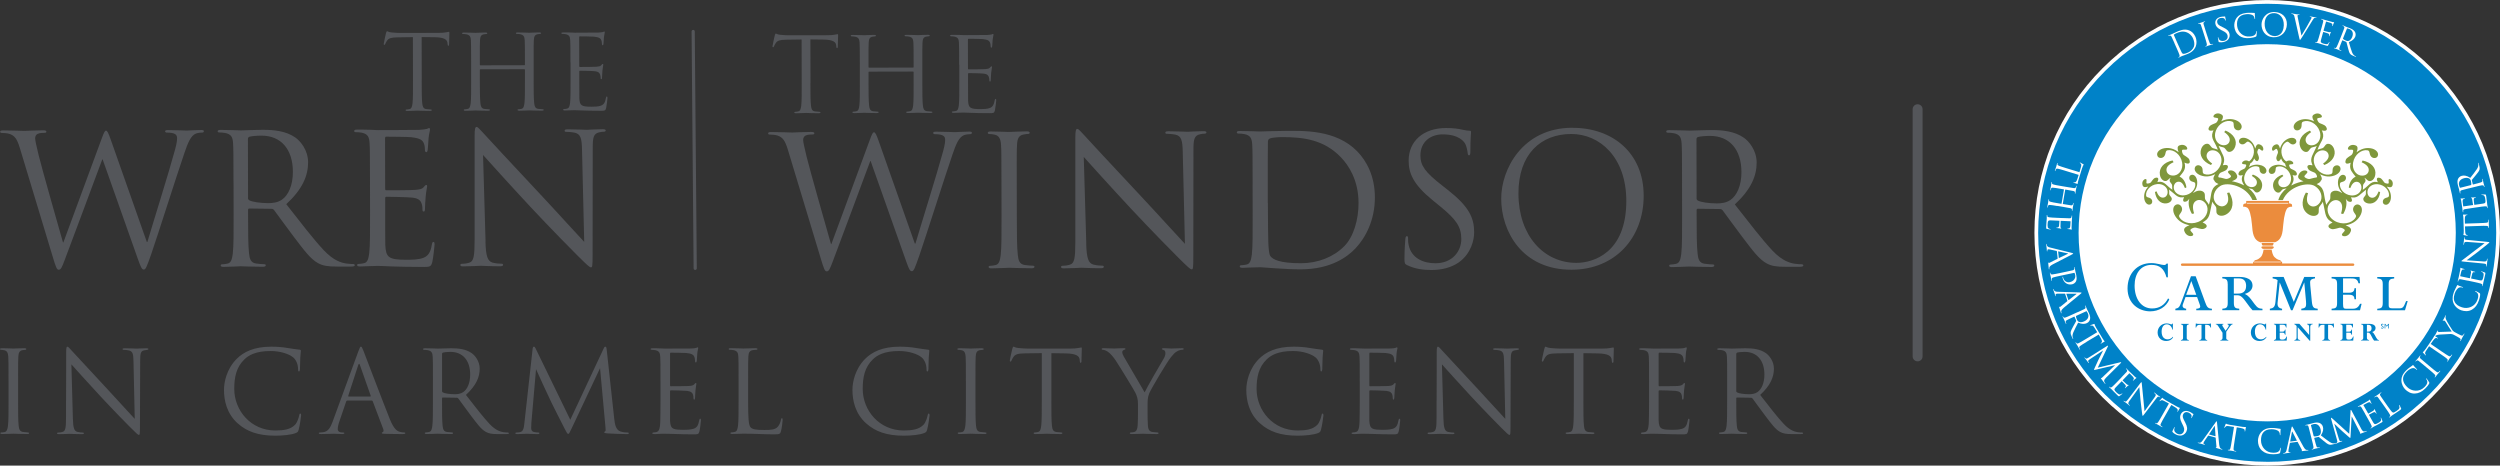 <?xml version="1.0" encoding="UTF-8"?>
<svg id="Layer_2" data-name="Layer 2" xmlns="http://www.w3.org/2000/svg" viewBox="0 0 754.39 140.49">
  <rect x="0" y="0" width="754.39" height="140.49" fill="#333333" stroke="none"/>
  <defs>
    <style>
      .cls-1 {
        fill: #54565a;
      }

      .cls-2 {
        fill: #fff;
      }

      .cls-3 {
        fill: #0082c8;
      }

      .cls-4 {
        fill: #eb8c3d;
      }

      .cls-5 {
        fill: #7f973c;
      }
    </style>
  </defs>
  <g id="Layer_1-2" data-name="Layer 1">
    <g>
      <path class="cls-1" d="M578.65,109.04c-.83,0-1.5-.67-1.5-1.5V32.96c0-.83.67-1.5,1.5-1.5s1.5.67,1.5,1.5v74.58c0,.83-.67,1.5-1.5,1.5Z"/>
      <g id="Layer_2-2" data-name="Layer 2-2">
        <g>
          <g>
            <path class="cls-2" d="M684.14,133.25c34.8,0,63.01-28.21,63.01-63.01s-28.21-63.01-63.01-63.01-63.01,28.21-63.01,63.01,28.21,63.01,63.01,63.01"/>
            <path class="cls-2" d="M684.14,140.49c-18.76,0-36.4-7.31-49.67-20.57-13.27-13.27-20.57-30.91-20.57-49.67s7.31-36.41,20.57-49.67c13.27-13.27,30.91-20.57,49.67-20.57s36.4,7.31,49.67,20.57c13.27,13.27,20.57,30.91,20.57,49.67s-7.31,36.4-20.57,49.67c-13.27,13.27-30.91,20.57-49.67,20.57h0ZM684.14,14.47c-30.75,0-55.77,25.02-55.77,55.77s25.02,55.77,55.77,55.77,55.77-25.02,55.77-55.77-25.02-55.77-55.77-55.77Z"/>
            <path class="cls-2" d="M684.14,133.25c34.8,0,63.01-28.21,63.01-63.01s-28.21-63.01-63.01-63.01-63.01,28.21-63.01,63.01,28.21,63.01,63.01,63.01"/>
            <path class="cls-3" d="M684.14,139.35c-18.46,0-35.81-7.19-48.87-20.24-13.05-13.05-20.24-30.4-20.24-48.86s7.19-35.81,20.24-48.87c13.05-13.05,30.41-20.24,48.87-20.24s35.81,7.19,48.87,20.24c13.05,13.05,20.24,30.41,20.24,48.87s-7.19,35.81-20.24,48.87c-13.05,13.05-30.41,20.24-48.87,20.24h0ZM684.14,13.33c-31.38,0-56.91,25.53-56.91,56.91s25.53,56.91,56.91,56.91,56.91-25.53,56.91-56.91-25.53-56.91-56.91-56.91Z"/>
          </g>
          <g>
            <path class="cls-5" d="M682.31,49.89c-1.25-.39-2.48-.21-3.72.51.12-.23.27-.52.34-.73.04-.12.05-.23.06-.33.41-.22.76-.55,1.03-1.1.05-.09.12-.32.18-.43.19.31.39.63.65.76.28.14.5.02.66-.3.3-.61.12-.97-.31-2.09-.1-.26-.03-.65.15-1,.1-.21.24-.36.45-.25.24.12.44.37.66.48.2.1.36.05.44-.12.21-.41,0-1.22-.77-1.6-.63-.31-1.04-.21-1.33.37-.1.2-.2.51-.27.76-.4-1.38-1.15-2.36-2.33-2.94-1.1-.54-2.15-.34-2.48.32-.24.49-.07.99.46,1.26.43.21.91.12,1.33-.22.49-.41.65-.65,1.09-.43,1.36.67,2.04,2.82,1.11,4.68-.26.52-.62.93-1.03,1.21-.12-.08-.27-.15-.45-.21-.81-.25-1.52.18-1.66.62-.06.18.02.33.24.4.23.07.54.03.81.11.23.07.22.26.15.49-.12.37-.33.7-.58.82-1.09.51-1.48.65-1.68,1.3-.11.34-.02.58.27.68.28.09.65,0,1-.1-.04.12-.14.34-.17.43-.35,1.11.05,1.82.6,2.72-1.46-.78-2.93-1.13-3.74-1.28.33-.12.74-.3.99-.46.74-.47.82-1.04.32-1.84-.62-.98-1.73-1.15-2.26-.82-.22.13-.26.36-.11.61.17.27.54.51.74.82.17.27,0,.47-.28.64-.45.28-.95.44-1.32.34-.93-.25-1.49-.42-1.96-.42-.24-.09-.24-.32-.14-.57.16-.43.42-.79.73-.93,1.34-.55,1.77-.67,2.05-1.42.15-.4.06-.68-.28-.81-.3-.11-.76-.02-1.2.05l.23-.6c.64-1.71-.52-2.85-1.5-5.27.09.05.31.16.42.2.26.1.68.15.99.26.23.08.37.16.51.34.43.52.61.85.93.97.68.25,1.67-.21,2.13-1.46.71-1.9-.38-3.87-2.9-4.92l-.39.46c1.4.97,1.93,1.94,1.57,2.92-.35.92-1.44,1.32-2.6.89-1.41-.53-2.18-2.36-1.51-4.18.86-2.29,3.23-3.44,4.91-2.82.54.2.46.54.51,1.28.04.64.35,1.12.88,1.31.66.24,1.23-.01,1.45-.62.3-.81-.37-1.87-1.73-2.38-1.45-.54-2.9-.39-4.4.37.16-.26.35-.6.44-.84.26-.71.02-1.15-.75-1.44-.94-.35-1.8.12-1.99.63-.08.21,0,.39.25.48.26.1.64.07.94.18.26.1.24.33.14.59-.16.43-.43.81-.73.93-1.32.54-1.77.67-2.05,1.42-.15.39-.06.68.27.81.32.12.76.03,1.18-.05-.05.13-.19.38-.23.49-.74,1.99.68,2.93,1.53,5.37-.09-.03-.33-.14-.43-.18-.26-.1-.68-.17-.99-.28-.23-.09-.37-.16-.51-.34-.41-.52-.61-.83-.93-.95-.68-.25-1.68.21-2.14,1.43-.71,1.9.38,3.87,2.92,4.92l.37-.44c-1.39-.99-1.95-1.95-1.58-2.93.34-.93,1.48-1.33,2.63-.9,1.41.53,2.2,2.37,1.52,4.19-.85,2.28-3.23,3.44-4.93,2.81-.55-.2-.48-.5-.52-1.26-.02-.63-.35-1.12-.88-1.32-.64-.24-1.23.01-1.45.62-.3.81.36,1.85,1.73,2.36,1.47.55,2.9.38,4.4-.37-.16.26-.35.6-.45.86-.19.5-.11.86.23,1.13.02.07.04.15.09.22.21.33.68.56,1.12.77-.13.09-.43.22-.55.29-2.07,1.3-1.43,3.16-2.35,5.98-.07-.1-.2-.37-.26-.46-.17-.27-.51-.64-.71-.95-.15-.24-.23-.4-.23-.68-.01-.76.02-1.18-.19-1.52-.45-.7-1.69-.98-2.96-.19-.07.04-.13.1-.2.14-.08.02-.15.04-.23.07.93-1.07,1.38-2.22,1.24-3.55-.13-1.24-.85-2-1.57-1.93-.54.06-.87.49-.82,1.07.05.48.38.85.9,1,.62.19.88.2.93.69.16,1.53-1.31,3.25-3.36,3.46-1.65.17-2.99-.87-3.13-2.14-.11-1.04.47-1.89,1.3-1.97.88-.1,1.55.57,2.07,1.93l.44-.22c-.24-1.66-1.02-2.8-2.08-3.25,1.01-1.29,1.89-2.06,1.62-3.69-.02-.12-.11-.39-.13-.54.4.16.82.34,1.16.28.36-.06.5-.33.43-.75-.13-.8-.56-1.02-1.77-1.81-.28-.18-.47-.6-.55-1.06-.05-.28-.02-.51.26-.56.32-.05.69.05.97,0,.26-.04.37-.21.34-.43-.09-.54-.86-1.17-1.86-1.01-.82.14-1.15.52-1.02,1.29.04.26.17.63.28.92-1.35-1.05-2.76-1.47-4.31-1.21-1.44.24-2.32,1.17-2.17,2.04.11.64.62,1,1.32.88.56-.09.96-.51,1.13-1.14.18-.73.17-1.08.75-1.18,1.79-.3,3.93,1.29,4.34,3.74.33,1.95-.79,3.62-2.29,3.87-1.24.21-2.25-.4-2.42-1.39-.18-1.04.54-1.9,2.12-2.6l-.3-.53c-2.71.56-4.17,2.31-3.82,4.34.22,1.32,1.12,1.98,1.84,1.86.34-.06.58-.35,1.1-.79.12-.11.23-.16.37-.2-.27.27-.4.61-.37.91.03.29.25.52.58.97.12.16.15.29.17.5.03.27,0,.64.02.87,0,.08.05.3.06.39-1.83-1.21-2.3-2.59-4.1-2.4-.1.01-.33.07-.45.09.15-.33.32-.67.29-.96-.03-.3-.25-.43-.61-.4-.68.07-.88.42-1.6,1.39-.17.22-.53.36-.92.4-.24.02-.43,0-.46-.24-.03-.27.08-.57.05-.81-.02-.22-.15-.33-.34-.31-.46.05-1.03.66-.94,1.51.07.69.38.99,1.02.92.22-.02.54-.11.79-.19-.95,1.08-1.38,2.24-1.24,3.55.13,1.22.86,2,1.6,1.93.54-.05.88-.47.82-1.06-.05-.48-.38-.84-.9-1.01-.6-.19-.9-.2-.95-.69-.16-1.51,1.29-3.23,3.36-3.44,1.65-.17,2.99.85,3.13,2.12.11,1.05-.46,1.87-1.29,1.96-.88.09-1.57-.56-2.07-1.91l-.46.22c.33,2.3,1.72,3.62,3.43,3.43,1.12-.12,1.71-.83,1.65-1.45-.03-.29-.26-.5-.6-.97-.12-.16-.15-.29-.18-.5-.03-.29.02-.63,0-.87,0-.1-.05-.3-.07-.39,1.79,1.32,2.48,2.52,4.03,2.36l.54-.06c-.15.35-.32.7-.29.98.03.31.25.44.61.4.56-.06.78-.29,1.26-.92-.43,1.29-.2,2.9.78,4.59l.65-.14c-.58-1.87-.43-3.15.59-3.79.96-.6,2.29-.18,3.04,1.01.92,1.47.37,3.7-1.53,4.9-2.37,1.49-5.37.89-6.47-.87-.36-.57-.09-.79.41-1.52.42-.59.46-1.27.11-1.82-.42-.66-1.13-.84-1.76-.45-.84.53-.96,1.94-.06,3.37.96,1.53,2.39,2.37,4.29,2.73-.33.12-.74.3-1.01.48-.73.46-.8,1.02-.3,1.83.62.98,1.71,1.16,2.24.83.2-.12.26-.36.11-.61-.17-.28-.53-.54-.71-.83-.16-.26,0-.47.26-.63.45-.28.93-.42,1.32-.34,1.61.43,2.09.62,2.87.14.41-.26.53-.59.31-.94-.2-.31-.68-.56-1.13-.79l.63-.39c1.78-1.12,1.51-2.97,2.31-5.87.04.11.17.36.24.47.17.27.52.61.73.94.15.24.23.4.23.67.02.78-.04,1.2.17,1.53.44.71,1.67.97,2.96.16,1.97-1.24,2.36-3.8.78-6.53l-.67.15c.6,1.86.41,3.12-.6,3.76-.96.6-2.24.21-3.01-1-.92-1.47-.35-3.68,1.55-4.87,2.18-1.38,7.91.04,9.7,4.23h1.37c-.49-1.57-1.45-2.73-2.54-3.57.04.01.08.03.11.04.23.07.58.1.86.18.2.06.32.12.45.27.38.42.55.69.83.78.59.18,1.4-.26,1.74-1.33.52-1.65-.49-3.27-2.68-4.05l-.31.4c1.23.76,1.73,1.56,1.46,2.41-.25.8-1.16,1.19-2.17.87-1.22-.38-1.96-1.9-1.46-3.48.62-1.99,2.59-3.07,4.04-2.61.47.15.42.43.49,1.06.06.54.35.93.81,1.08.57.18,1.04-.07,1.2-.59.22-.7-.4-1.57-1.57-1.94M721.11,54.05c-.19-.02-.32.09-.34.31-.03.24.08.54.05.81-.02.24-.22.27-.46.24-.39-.04-.75-.18-.92-.4-.72-.97-.92-1.32-1.6-1.39-.36-.04-.57.1-.6.4-.03.29.14.63.29.96-.12-.01-.36-.07-.46-.09-1.8-.19-2.27,1.19-4.1,2.4.01-.08.05-.31.06-.39.03-.24,0-.6.03-.87.02-.21.05-.34.17-.5.34-.45.55-.68.58-.97.03-.3-.1-.64-.38-.91.14.04.25.09.37.2.53.44.76.73,1.11.79.72.12,1.62-.53,1.84-1.86.35-2.02-1.11-3.77-3.82-4.34l-.29.53c1.58.7,2.29,1.56,2.12,2.6-.17.98-1.18,1.6-2.42,1.39-1.5-.26-2.62-1.93-2.29-3.87.41-2.45,2.56-4.04,4.34-3.74.58.1.56.45.74,1.18.16.62.57,1.04,1.13,1.14.7.12,1.22-.25,1.32-.88.15-.86-.73-1.8-2.17-2.04-1.54-.26-2.95.16-4.31,1.21.11-.29.24-.66.28-.92.12-.76-.2-1.15-1.02-1.29-1-.17-1.77.46-1.86,1.01-.03.22.08.39.34.43.28.05.65-.05.97,0,.28.05.3.28.25.56-.08.46-.27.88-.55,1.06-1.2.79-1.63,1-1.76,1.81-.07.42.07.69.43.75.34.06.76-.12,1.16-.28-.02.14-.11.42-.13.54-.27,1.63.61,2.4,1.62,3.69-1.06.45-1.84,1.59-2.08,3.25l.44.22c.52-1.35,1.19-2.02,2.07-1.93.83.09,1.41.94,1.31,1.97-.14,1.27-1.48,2.32-3.13,2.14-2.05-.21-3.52-1.93-3.36-3.46.05-.49.31-.5.93-.69.52-.15.85-.53.9-1,.06-.58-.27-1.01-.82-1.07-.73-.07-1.45.69-1.58,1.93-.14,1.32.31,2.47,1.24,3.55-.07-.02-.15-.04-.23-.07-.07-.04-.13-.1-.2-.14-1.27-.8-2.51-.51-2.95.19-.21.33-.18.76-.19,1.52,0,.27-.08.44-.23.68-.2.31-.54.68-.71.95-.06.1-.2.36-.26.46-.93-2.82-.28-4.68-2.35-5.98-.12-.07-.42-.21-.55-.29.44-.22.91-.44,1.12-.77.05-.07.07-.15.09-.22.34-.27.42-.63.23-1.13-.1-.26-.29-.6-.45-.86,1.5.75,2.93.92,4.4.37,1.37-.51,2.03-1.55,1.73-2.36-.22-.6-.81-.85-1.45-.62-.53.19-.86.68-.88,1.32-.03.76.03,1.06-.51,1.26-1.69.63-4.08-.54-4.93-2.81-.68-1.82.11-3.66,1.52-4.19,1.15-.43,2.29-.02,2.63.9.37.98-.2,1.94-1.58,2.93l.38.44c2.54-1.06,3.63-3.03,2.92-4.92-.46-1.22-1.46-1.68-2.14-1.43-.32.12-.53.43-.93.95-.15.18-.29.26-.51.34-.3.11-.73.18-.99.28-.1.04-.33.15-.42.18.85-2.44,2.27-3.38,1.53-5.37-.04-.11-.18-.36-.23-.49.42.08.86.17,1.18.05.34-.13.43-.42.28-.81-.28-.75-.74-.89-2.05-1.42-.3-.12-.57-.49-.73-.93-.1-.26-.12-.49.14-.59.3-.11.68-.08.94-.18.24-.09.32-.27.25-.48-.19-.51-1.05-.98-1.99-.63-.77.29-1.02.72-.75,1.44.09.24.28.58.44.84-1.51-.76-2.95-.91-4.4-.37-1.35.5-2.03,1.57-1.73,2.38.22.6.79.86,1.45.62.52-.19.84-.68.88-1.31.04-.74-.04-1.08.51-1.28,1.67-.62,4.05.52,4.91,2.82.68,1.82-.1,3.66-1.51,4.18-1.17.43-2.26.03-2.6-.89-.36-.98.17-1.95,1.57-2.92l-.38-.46c-2.52,1.05-3.61,3.02-2.9,4.92.47,1.24,1.46,1.71,2.13,1.46.32-.12.5-.44.93-.97.15-.18.29-.26.51-.34.32-.12.73-.17.99-.26.12-.04.33-.14.42-.2-.98,2.42-2.14,3.56-1.5,5.27l.22.6c-.44-.07-.9-.16-1.2-.05-.34.13-.43.42-.28.81.28.75.71.87,2.05,1.42.31.14.57.49.73.93.09.24.09.47-.14.57-.46,0-1.02.17-1.95.42-.37.1-.87-.06-1.32-.34-.27-.17-.45-.37-.28-.64.2-.31.56-.54.74-.82.16-.25.11-.48-.11-.61-.53-.33-1.64-.16-2.26.82-.51.8-.43,1.37.32,1.84.26.16.66.34.99.46-.82.15-2.29.5-3.74,1.28.55-.9.95-1.6.6-2.72-.03-.1-.13-.32-.17-.43.35.09.72.19.99.1.29-.09.38-.33.27-.68-.21-.65-.59-.78-1.68-1.3-.26-.12-.46-.45-.58-.82-.07-.23-.08-.42.15-.49.26-.08.58-.04.81-.11.21-.07.29-.22.24-.4-.14-.44-.85-.87-1.67-.62-.18.06-.33.13-.45.21-.41-.29-.78-.69-1.03-1.21-.92-1.87-.25-4.01,1.11-4.68.44-.22.6.03,1.09.43.42.34.9.43,1.32.22.54-.26.71-.76.46-1.26-.32-.66-1.37-.86-2.48-.32-1.18.58-1.94,1.56-2.34,2.94-.07-.25-.17-.57-.26-.76-.29-.58-.7-.68-1.33-.37-.76.38-.97,1.18-.77,1.6.09.17.25.22.44.12.21-.11.41-.36.66-.48.21-.11.34.04.45.25.17.35.25.74.15,1-.43,1.12-.62,1.49-.31,2.09.16.32.39.44.66.3.26-.13.46-.45.65-.76.05.11.12.34.17.43.28.55.62.88,1.03,1.1,0,.1.02.21.06.33.06.21.21.5.33.73-1.24-.72-2.47-.9-3.72-.51-1.17.37-1.79,1.24-1.57,1.94.16.52.63.77,1.2.59.46-.14.75-.54.81-1.08.07-.63.01-.91.49-1.06,1.45-.46,3.42.62,4.04,2.61.5,1.58-.24,3.1-1.46,3.48-1.01.32-1.93-.07-2.17-.87-.26-.85.23-1.65,1.46-2.41l-.31-.4c-2.19.78-3.2,2.4-2.68,4.05.34,1.07,1.16,1.51,1.74,1.33.28-.09.45-.35.83-.78.13-.15.26-.21.45-.27.28-.09.63-.11.86-.18.03,0,.07-.02.11-.04-1.09.84-2.04,1.99-2.54,3.57h1.37c1.79-4.19,7.52-5.61,9.7-4.23,1.9,1.19,2.47,3.41,1.54,4.87-.76,1.21-2.05,1.61-3.01,1-1.01-.64-1.2-1.9-.61-3.76l-.67-.15c-1.57,2.72-1.19,5.28.78,6.53,1.29.81,2.52.55,2.96-.16.21-.33.15-.75.17-1.53,0-.27.08-.44.24-.67.21-.33.55-.66.73-.94.07-.12.2-.36.24-.47.79,2.9.53,4.76,2.31,5.87l.63.39c-.45.24-.93.48-1.13.79-.22.35-.1.68.31.94.79.49,1.26.3,2.87-.14.38-.09.87.06,1.32.34.25.16.42.37.26.63-.18.29-.54.56-.71.83-.16.25-.09.49.1.61.53.33,1.63.15,2.24-.83.5-.8.43-1.37-.3-1.83-.27-.17-.68-.35-1.01-.48,1.89-.36,3.33-1.21,4.29-2.73.9-1.43.78-2.84-.06-3.37-.62-.39-1.34-.21-1.76.45-.34.55-.31,1.23.11,1.82.5.72.77.95.41,1.52-1.11,1.76-4.1,2.36-6.47.87-1.9-1.19-2.46-3.43-1.53-4.9.75-1.19,2.08-1.61,3.04-1.01,1.01.64,1.17,1.91.59,3.79l.65.14c.98-1.68,1.2-3.3.78-4.59.47.63.69.86,1.25.92.36.04.58-.1.61-.4.03-.27-.14-.63-.29-.98l.54.06c1.54.16,2.23-1.04,4.02-2.36-.03.08-.07.28-.07.39-.02.24.02.59,0,.87-.02.21-.05.34-.17.5-.34.46-.57.68-.6.97-.07.61.53,1.33,1.65,1.45,1.72.18,3.11-1.13,3.43-3.43l-.46-.22c-.5,1.35-1.19,2-2.07,1.91-.83-.09-1.4-.9-1.29-1.96.13-1.27,1.48-2.3,3.12-2.12,2.07.21,3.52,1.93,3.36,3.44-.05.49-.35.5-.95.69-.52.17-.85.53-.9,1.01-.07.6.27,1.01.82,1.06.73.08,1.46-.7,1.6-1.93.13-1.31-.29-2.47-1.24-3.55.25.08.57.16.79.19.65.07.95-.23,1.02-.92.09-.85-.48-1.46-.94-1.51"/>
            <path class="cls-4" d="M658.46,79.51c-.2,0-.36.16-.36.36s.16.35.36.35h51.61c.2,0,.36-.16.36-.35s-.16-.36-.36-.36h-51.61,0Z"/>
            <path class="cls-4" d="M691.62,61.8c-.07-.38-.75-.43-.89-.44v-.73h-12.92v.73c-.14,0-.82.07-.89.44-.07.42-.07.57-.07.57,0,0,.74-.08,1.31.32.57.4,1.13,2.12,1.38,5.06.21,2.48.31,4.82,2.91,5.48l.05.44.27.54c-.23.12-.37.27-.37.43,0,.22.26.42.66.55-.07.6-.27,1.79-.88,2.4-.84.84-1.51.87-1.51.87,0,0-.25.05-.45.27-.08.09-.1.2-.11.29h-.24v.74h8.77v-.74h-.23c0-.1-.03-.21-.11-.29-.2-.22-.44-.27-.44-.27,0,0-.67-.03-1.51-.87-.61-.61-.81-1.81-.88-2.4.4-.13.66-.33.66-.55,0-.16-.14-.31-.37-.43l.27-.54.05-.44c2.59-.67,2.7-3,2.91-5.48.25-2.93.82-4.66,1.38-5.06.57-.4,1.31-.32,1.31-.32,0,0,0-.15-.07-.57"/>
            <path class="cls-2" d="M678.1,61.43h12.34c.06,0,.1-.05.1-.11,0-.06-.05-.11-.1-.11h-12.34c-.06,0-.11.05-.11.11s.05.11.11.11"/>
            <path class="cls-2" d="M682.35,73.33h3.95c.06,0,.11-.05.11-.11s-.05-.11-.11-.11h-3.95c-.06,0-.11.05-.11.11s.05.11.11.11"/>
            <path class="cls-2" d="M682.52,74.34h3.47c.06,0,.11-.05.11-.11s-.05-.11-.11-.11h-3.47c-.06,0-.11.05-.11.11s.05.11.11.11"/>
            <path class="cls-2" d="M682.8,75.32h2.95c.06,0,.11-.05.11-.11s-.05-.11-.11-.11h-2.95c-.06,0-.11.05-.11.11s.05.11.11.11"/>
            <path class="cls-2" d="M680.08,79.17h8.08c.06,0,.11-.05.11-.11s-.05-.11-.11-.11h-8.08c-.06,0-.11.05-.11.11s.05.11.11.11"/>
            <path class="cls-3" d="M653.75,83.69c-.68-2.62-2.1-3.76-4.5-3.76-3.34,0-5.12,2.69-5.12,6.25,0,4.17,2.15,6.9,5.27,6.9,2.18,0,3.8-1.02,4.84-3.05l.36.34c-.92,2.21-3.12,3.58-5.78,3.58-3.34,0-6.82-2.28-6.82-6.9s3.02-7.66,7.16-7.66c1.74,0,3.05.58,3.87.58.36,0,.6-.15.75-.43h.39v4.14h-.41,0Z"/>
            <path class="cls-3" d="M658.77,91.6c-.1.24-.16.53-.16.68,0,.68.76.84,1.08.89v.45h-3.26v-.45c.98-.21,1.24-.42,1.87-2.16l2.84-7.64h1.42l2.82,7.72c.58,1.58.82,1.98,2.08,2.08v.45h-4.72v-.45c.58-.05,1.19-.13,1.19-.68,0-.21-.11-.55-.18-.71l-.76-2.13h-3.5l-.71,1.95h0ZM662.74,88.96l-1.5-4.16-1.56,4.16h3.06Z"/>
            <path class="cls-3" d="M672.22,85.72c0-1.5-.58-1.61-1.63-1.71v-.45h5.01c.79,0,4.11,0,4.11,2.63,0,1-.68,2.03-2.32,2.5,1.06.5,1.53,1.13,2.95,3.08.95,1.29,1.45,1.32,2.37,1.4v.45h-3c-.58-.61-.76-.84-2.21-2.82-1.24-1.71-1.85-1.71-2.55-1.71h-.87v2.34c0,1.52.55,1.63,1.63,1.73v.45h-5.11v-.45c1.08-.1,1.63-.21,1.63-1.73v-5.71h0ZM674.06,88.59h1.32c1.1,0,2.4-.4,2.4-2.32,0-1.34-.61-2.26-2.13-2.26h-1.58v4.58h0Z"/>
            <path class="cls-3" d="M695.32,85.22l-3.53,8.4h-.47l-3.4-8.4-.63,5.98c-.13,1.16.18,1.76,1.34,1.97v.45h-3.69v-.45c1.05-.18,1.52-.5,1.68-2l.66-6.61c-.5-.37-.74-.42-1.5-.55v-.45h3.32l3.06,7.53,3.16-7.53h3.24v.45c-.53.08-1.47.21-1.47,1.13,0,.13.05.92.05,1.03l.48,4.92c.18,1.87.71,1.95,1.76,2.08v.45h-4.95v-.45c.95-.18,1.45-.26,1.45-1.45l-.03-.79-.52-5.71h0Z"/>
            <path class="cls-3" d="M707.02,91.49c0,1.68.21,1.68,1.26,1.68h1.55c.73,0,1.71-.08,2.32-1.5h.48l-.48,1.95h-8.58v-.45c1.21-.1,1.66-.24,1.66-1.73v-5.71c0-1.45-.45-1.61-1.66-1.71v-.45h8.43l.15,1.9h-.47c-.29-1.45-1.37-1.45-2.26-1.45h-2.39v4.32h1.79c1.53,0,1.61-.82,1.66-1.37h.45v3.34h-.45c-.05-.58-.08-1.37-1.66-1.37h-1.79v2.56h0Z"/>
            <path class="cls-3" d="M720.79,92.02c0,.84.29,1.03,1.24,1.03h1.84c1.26,0,1.4-.29,2.19-2.21h.48l-.82,2.79h-8.37v-.45c1.08-.1,1.66-.21,1.66-1.73v-5.71c0-1.5-.58-1.61-1.66-1.71v-.45h5.11v.45c-1.26.11-1.66.37-1.66,1.71v6.29h0Z"/>
            <path class="cls-3" d="M655.73,101.87c-.51.7-1.16,1.03-2.05,1.03-1.54,0-2.61-1.06-2.61-2.58s1.18-2.73,2.73-2.73c.75,0,1.18.3,1.43.3.13,0,.23-.08.31-.26h.14v1.85h-.14c-.24-1.02-.86-1.61-1.72-1.61-.94,0-1.54.85-1.54,2.19,0,1.7.87,2.34,1.82,2.34.61,0,1.1-.24,1.62-.8v.26h0Z"/>
            <path class="cls-3" d="M659.86,101.92c0,.45.11.58.64.71v.15h-2.39v-.15c.62-.15.64-.33.64-.82v-3.23c0-.45-.11-.58-.64-.71v-.15h2.39v.15c-.6.14-.64.33-.64.81v3.24Z"/>
            <path class="cls-3" d="M663.68,102.77v-.14c.54-.11.64-.28.64-.76v-3.86h-.51c-.61,0-.95.25-1.12.83h-.15l.05-1.22h.15c.07.03.15.06.24.08.09.01.19.03.26.03h3.26c.17,0,.38-.03.5-.1h.15l.05,1.22h-.15c-.17-.58-.52-.83-1.12-.83h-.51v3.87c0,.49.15.66.62.75v.14h-2.37,0Z"/>
            <path class="cls-3" d="M671.77,101.92c0,.45.15.61.64.71v.15h-2.39v-.15c.49-.07.64-.28.64-.74v-1.48l-1.31-2.01c-.25-.38-.4-.49-.72-.53v-.15h2.31v.15c-.4.02-.46.24-.22.61l.87,1.35.77-1.11c.28-.4.26-.74-.21-.86v-.15h1.57v.15c-.25.03-.5.2-.74.54l-1.19,1.7v1.81h0Z"/>
            <path class="cls-3" d="M683.87,101.87c-.51.7-1.17,1.03-2.05,1.03-1.54,0-2.61-1.06-2.61-2.58s1.17-2.73,2.73-2.73c.75,0,1.18.3,1.43.3.13,0,.22-.08.31-.26h.14v1.85h-.14c-.23-1.02-.86-1.61-1.71-1.61-.95,0-1.54.85-1.54,2.19,0,1.7.86,2.34,1.82,2.34.62,0,1.1-.24,1.62-.8v.26h0Z"/>
            <path class="cls-3" d="M689.66,101.03h-.16c-.06-.44-.29-.65-.7-.65h-.89v1.48c0,.46.19.62.69.62h.3c.62,0,.9-.46,1.06-.94h.15l-.09,1.23h-3.85v-.15c.56-.12.64-.29.64-.81v-3.25c0-.44-.1-.6-.64-.7v-.15h3.79v1.12h-.15c-.17-.65-.36-.84-.92-.84h-.98v2.09h.89c.4,0,.6-.17.7-.63h.16v1.56h0Z"/>
            <path class="cls-3" d="M697.14,102.84h-.16l-3.63-4.11v3.09c0,.55.16.71.74.8v.15h-1.74v-.15c.54-.09.67-.38.66-.87v-3.39c-.39-.4-.47-.46-.68-.5v-.15h1.52l2.95,3.38v-2.27c0-.61-.11-.85-.64-.97v-.15h1.71v.15c-.58.04-.74.38-.74.83v4.14h0Z"/>
            <path class="cls-3" d="M700.78,102.77v-.14c.54-.11.64-.28.64-.76v-3.86h-.51c-.61,0-.95.25-1.12.83h-.15l.05-1.22h.15c.06.03.14.06.23.08.1.01.19.03.27.03h3.26c.16,0,.38-.03.5-.1h.15l.05,1.22h-.15c-.17-.58-.52-.83-1.12-.83h-.51v3.87c0,.49.15.66.62.75v.14h-2.38Z"/>
            <path class="cls-3" d="M709.75,101.03h-.16c-.06-.44-.29-.65-.7-.65h-.89v1.48c0,.46.19.62.69.62h.29c.62,0,.9-.46,1.07-.94h.15l-.1,1.23h-3.86v-.15c.57-.12.64-.29.64-.81v-3.25c0-.44-.1-.6-.64-.7v-.15h3.79v1.12h-.15c-.17-.65-.35-.84-.91-.84h-.98v2.09h.89c.41,0,.6-.17.7-.63h.16v1.56h0Z"/>
            <path class="cls-3" d="M713.12,98.56c0-.42-.1-.59-.64-.69v-.15h2.4c1.4,0,1.96.57,1.96,1.27,0,.52-.29.99-1.02,1.2v.02c.57.13,1.11,1.74,1.57,2.2.12.13.24.18.46.22v.14h-1.46c-.55-.66-.92-1.79-1.31-2.18-.23-.23-.4-.24-.85-.24v1.56c0,.45.18.64.65.71v.14h-2.4v-.14c.41-.04.64-.24.64-.65v-3.42h0ZM714.23,100.08c.96.07,1.4-.24,1.4-1.07,0-.65-.36-1-1.05-1h-.35v2.07h0Z"/>
            <path class="cls-3" d="M718.89,98.53l-.15-.1c-.1-.06-.16-.11-.21-.17s-.06-.12-.06-.2c0-.11.04-.2.11-.26.08-.07.18-.1.3-.1.11,0,.22.03.32.1v.23c-.1-.1-.21-.14-.32-.14-.07,0-.12.02-.16.05-.04.03-.06.07-.06.12,0,.04.01.08.05.12.03.04.08.07.15.11l.15.09c.17.1.26.23.26.39,0,.11-.04.2-.12.27-.07.07-.17.11-.29.11-.13,0-.26-.04-.37-.13v-.25c.11.13.23.2.37.2.07,0,.12-.02.16-.05.04-.04.06-.08.06-.13,0-.08-.06-.17-.18-.24"/>
            <polygon class="cls-3" points="720.68 97.73 720.87 97.73 720.87 99.11 720.67 99.11 720.67 98.03 720.24 98.57 720.21 98.57 719.78 98.03 719.78 99.11 719.58 99.11 719.58 97.73 719.77 97.73 720.22 98.29 720.68 97.73"/>
          </g>
          <path class="cls-2" d="M656.15,13c-.62-1.38-.73-1.63-.87-1.91-.15-.29-.29-.4-.61-.34-.08.01-.24.07-.31.11-.04.01-.08.01-.1-.02-.02-.05.01-.09.11-.13.4-.18.97-.4,1.01-.42.11-.05.65-.32,1.19-.56.88-.39,2.47-1.19,4.01-.57.65.26,1.4.82,1.87,1.87.5,1.12.42,2.18.15,2.93-.21.57-.73,1.55-2.24,2.22-.38.17-.86.35-1.26.5-.4.15-.72.26-.76.27-.02,0-.17.07-.35.17-.18.08-.37.19-.51.25-.1.04-.15.04-.17,0-.01-.03,0-.06.05-.09.08-.04.18-.1.25-.15.16-.11.12-.33.04-.6-.12-.39-.43-1.1-.81-1.95l-.7-1.56h0ZM657.33,13.62c.42.94.79,1.75.87,1.92.11.22.28.57.4.63.19.12.62.15,1.67-.32.83-.37,1.46-1.01,1.75-1.76.26-.66.13-1.62-.23-2.44-.5-1.13-1.32-1.64-1.85-1.86-1.23-.51-2.29-.18-3.35.29-.18.08-.49.25-.55.32-.07.07-.07.13-.03.23.12.31.53,1.21.83,1.9l.49,1.1h0Z"/>
          <path class="cls-2" d="M666.1,10.95c.28.89.51,1.62.68,1.99.11.26.23.45.52.4.13-.02.35-.07.43-.1.06-.02.08,0,.09.03.01.05-.02.09-.12.12-.51.16-1.1.32-1.15.33s-.62.23-.9.32c-.1.03-.15.03-.17-.03,0-.03,0-.06.06-.08.08-.03.19-.08.26-.12.17-.1.15-.32.11-.6-.08-.4-.31-1.14-.59-2.02l-.52-1.63c-.46-1.45-.54-1.71-.65-1.99-.12-.31-.26-.44-.48-.42-.11,0-.24.03-.3.05-.04.01-.08,0-.09-.03-.02-.06.02-.09.12-.12.31-.1.9-.26.94-.27s.62-.23.9-.32c.1-.03.15-.03.17.03.01.04-.02.07-.06.08-.07.02-.12.05-.22.1-.24.12-.26.31-.18.64.07.3.16.56.62,2.01l.52,1.63h0Z"/>
          <path class="cls-2" d="M669.66,12.74c-.15-.04-.17-.07-.22-.33-.11-.47-.15-.86-.18-1.01-.01-.11,0-.16.04-.17.06-.01.07.01.09.09.02.09.05.22.11.35.3.67.98.79,1.62.65.91-.21,1.21-.96,1.07-1.57-.15-.65-.51-.97-1.47-1.46l-.51-.26c-1.19-.6-1.55-1.14-1.69-1.78-.23-1.01.37-1.88,1.58-2.15.37-.08.65-.11.9-.1.19,0,.27,0,.34-.03.08-.02.1,0,.11.04.01.05.04.37.19,1.01.03.15.03.22-.02.23-.06.01-.08-.03-.1-.11-.04-.11-.15-.35-.23-.45s-.43-.43-1.3-.24c-.65.15-1.07.67-.92,1.36.12.54.44.83,1.51,1.33l.31.15c1.32.63,1.71,1.16,1.88,1.92.09.39.1,1.14-.45,1.76-.35.37-.83.6-1.34.72-.45.1-.9.13-1.33.03h0Z"/>
          <path class="cls-2" d="M675.7,10.74c-1.03-.74-1.38-1.82-1.48-2.73-.07-.65.03-1.8.8-2.76.52-.64,1.35-1.19,2.84-1.35.39-.04.93-.07,1.41-.04.37.03.69.05,1,.04.11,0,.13.04.14.09,0,.08,0,.2,0,.55.01.32.07.85.08,1,0,.15,0,.21-.07.21-.07,0-.08-.06-.1-.19-.04-.38-.24-.76-.51-.94-.37-.25-1.14-.43-1.99-.34-1.29.14-1.85.58-2.15.95-.63.75-.7,1.63-.6,2.62.2,1.85,1.8,3.38,3.87,3.16.72-.08,1.29-.23,1.63-.66.18-.24.26-.67.27-.85,0-.11.02-.15.08-.15.05,0,.07.06.08.14,0,.07-.02.92-.08,1.26-.04.19-.06.21-.22.31-.37.2-1.1.34-1.71.41-1.45.16-2.46-.1-3.3-.7h0Z"/>
          <path class="cls-2" d="M686.38,3.63c2.19.07,3.77,1.5,3.7,3.76-.07,2.18-1.66,3.93-4,3.85-2.66-.08-3.7-2.19-3.65-3.94.05-1.57,1.27-3.76,3.95-3.68ZM686.36,10.89c.87.03,2.7-.42,2.79-3.25.07-2.33-1.31-3.63-2.84-3.68-1.62-.05-2.87.98-2.94,3.11-.07,2.26,1.24,3.76,2.99,3.82h0Z"/>
          <path class="cls-2" d="M694.47,10.75c.76-1.2,2.58-4.34,2.9-5,.07-.14.13-.26.15-.35.01-.08,0-.18-.09-.24-.11-.06-.25-.08-.36-.1-.06,0-.1-.03-.1-.07,0-.06.07-.07.22-.04.38.06.82.16.94.18.06,0,.48.05.75.09.11.02.16.04.15.09s-.05.06-.12.05c-.07-.01-.28-.04-.48.04-.14.07-.31.21-.67.82-.15.25-.81,1.33-1.49,2.43-.81,1.31-1.4,2.28-1.7,2.71-.36.53-.42.68-.52.67-.12-.02-.14-.16-.25-.65l-1.41-6.26c-.12-.57-.25-.7-.57-.85-.14-.06-.3-.09-.36-.1s-.07-.04-.07-.08c0-.06.11-.05.26-.03.46.07,1,.19,1.12.21.1.01.53.06.9.11.17.03.26.06.25.11s-.04.06-.11.05c-.1-.02-.28-.04-.37,0-.11.03-.15.1-.15.17-.02.12.05.44.13.84l1.06,5.21h0Z"/>
          <path class="cls-2" d="M700.48,8.62c.4-1.46.48-1.72.54-2.03.07-.32.04-.49-.26-.65-.07-.04-.23-.09-.31-.12-.04-.01-.07-.04-.06-.08.01-.06.07-.06.17-.03.21.06.47.13.67.2l.38.12c.07.02,1.93.54,2.15.59.18.04.34.06.42.07.05,0,.1-.02.14-.01.03,0,.03.05.01.1-.02.07-.1.16-.2.42-.04.09-.17.5-.22.6-.02.04-.06.1-.1.08-.06-.01-.06-.07-.04-.14.02-.07.05-.23.04-.35-.02-.17-.09-.31-.58-.5-.15-.06-1.17-.35-1.27-.38-.04-.01-.07.01-.08.08l-.72,2.59c-.02.07-.01.1.03.11.12.03,1.27.35,1.49.39.23.04.37.06.48,0,.09-.06.14-.09.18-.08.03,0,.04.03.03.09s-.11.2-.22.5c-.07.18-.18.52-.2.59-.02.07-.05.18-.12.16-.05-.01-.05-.06-.04-.1.03-.09.05-.19.05-.32,0-.14-.04-.32-.4-.46-.24-.1-1.17-.37-1.33-.42-.05-.01-.07,0-.08.05l-.23.82c-.09.32-.4,1.4-.44,1.6-.15.65-.04.82.87,1.07.24.07.65.18.93.15.27-.04.44-.19.61-.56.05-.1.08-.13.12-.12.06.01.04.09.02.15-.02.07-.27.69-.37.87-.13.23-.21.21-.57.1-.7-.19-1.21-.36-1.57-.47-.36-.12-.58-.19-.72-.23-.02,0-.18-.05-.38-.1-.19-.05-.41-.09-.55-.13-.1-.03-.15-.06-.13-.12,0-.03.04-.05.09-.04.08.02.2.04.29.04.2.01.3-.18.41-.44.15-.38.36-1.12.61-2.02l.46-1.65h0Z"/>
          <path class="cls-2" d="M706.61,10.54c.57-1.41.67-1.66.76-1.96.1-.31.09-.49-.18-.67-.07-.05-.21-.12-.29-.15-.04-.01-.07-.05-.05-.08.02-.05.07-.05.17-.01.4.16.96.42,1.01.44.1.04.79.29,1.07.4.57.23,1.15.52,1.49,1.06.16.25.38.85.13,1.48-.27.67-.82,1.22-1.93,1.65.36,1.24.65,2.29.95,3.06.28.71.63.96.84,1.09.16.1.29.15.34.17.04.02.07.06.06.09-.02.05-.08.05-.25-.01l-.64-.26c-.51-.2-.71-.34-.9-.56-.3-.36-.44-.93-.68-1.82-.18-.65-.36-1.42-.45-1.73-.02-.05-.04-.08-.1-.1l-1.1-.46s-.07,0-.09.05l-.09.22c-.35.87-.63,1.58-.74,1.98-.08.27-.1.49.15.64.12.07.31.17.39.2.05.02.06.06.05.08-.02.04-.07.05-.17.01-.5-.2-1.05-.46-1.1-.47,0,0-.59-.21-.86-.31-.1-.04-.14-.07-.12-.13.01-.03.04-.05.1-.02.08.03.2.06.29.07.19.04.32-.14.46-.39.2-.36.48-1.07.83-1.94l.64-1.59h0ZM707.02,11.61s-.01.09.02.13c.1.14.49.37.89.52.22.09.48.16.74.1.4-.09.83-.48,1.11-1.17.45-1.13.13-2.04-.84-2.43-.27-.11-.52-.18-.62-.19-.05,0-.1.02-.12.08l-1.18,2.95h0Z"/>
          <path class="cls-2" d="M623.14,51.51c-.93-.28-1.7-.52-2.12-.59-.29-.06-.52-.06-.65.22-.06.13-.15.34-.17.43-.02.06-.05.07-.08.06-.05-.01-.06-.07-.03-.18.16-.53.38-1.14.39-1.18s.17-.67.26-.96c.03-.11.07-.15.12-.13.03,0,.05.04.04.1-.03.09-.04.21-.05.3-.02.21.18.32.45.44.39.17,1.16.4,2.09.69l4.1,1.25.42-1.44c.17-.6.18-.86,0-1.08-.13-.16-.19-.21-.25-.26-.07-.05-.08-.09-.07-.13,0-.03.04-.04.1-.02.1.03.87.48.94.52.05.04.17.11.15.15-.02.07-.15.13-.25.39-.12.27-.25.63-.28.75l-1.11,3.64c-.1.31-.14.54-.16.71-.02.15-.02.25-.03.29-.01.05-.07.03-.13.01-.29-.09-.95-.32-1.06-.35-.09-.03-.12-.07-.1-.11.01-.05.05-.06.19-.03l.11.02c.3.06.6-.1.9-1.03l.39-1.22-4.1-1.25h0Z"/>
          <path class="cls-2" d="M620.81,62.17c-.96-.17-1.75-.3-2.18-.32-.29-.02-.53,0-.62.29-.04.14-.1.35-.12.44,0,.06-.04.07-.07.07-.05,0-.07-.06-.05-.17.1-.55.23-1.18.24-1.23,0-.05.09-.68.14-.98.02-.11.05-.16.11-.15.03,0,.06.03.05.09-.01.09-.01.21-.01.31,0,.21.22.29.5.38.41.12,1.2.26,2.16.42l1.05.18s.07-.02.07-.05l.73-4.24s0-.06-.05-.07l-1.05-.18c-.96-.17-1.75-.3-2.18-.32-.29-.02-.53,0-.62.29-.04.14-.1.35-.12.44,0,.06-.04.07-.07.07-.05,0-.07-.06-.05-.17.1-.55.23-1.18.24-1.23,0-.05.09-.68.14-.98.02-.11.05-.16.11-.15.03,0,.06.03.05.09-.01.09-.01.21-.01.31,0,.21.22.29.5.38.41.12,1.2.26,2.16.42l1.76.3c1.56.27,1.84.32,2.16.35.34.04.52-.01.64-.33.03-.08.07-.24.09-.33,0-.04.03-.08.07-.07.06,0,.07.06.05.17-.08.45-.22,1.07-.22,1.12,0,.05-.09.68-.14.98-.02.11-.05.16-.11.15-.04,0-.05-.05-.04-.09.01-.07.01-.13.01-.26,0-.28-.16-.39-.51-.47-.32-.07-.6-.12-2.15-.39l-.21-.04c-.05,0-.07.02-.07.05l-.73,4.24s0,.06.05.07l.21.04c1.56.27,1.84.32,2.16.35.34.04.52-.01.64-.33.03-.08.07-.24.09-.33,0-.04.03-.08.07-.07.06,0,.07.06.05.17-.08.45-.22,1.07-.22,1.12,0,.05-.09.68-.14.98-.02.11-.05.16-.11.15-.04,0-.05-.05-.04-.09.01-.07.01-.13.01-.26,0-.28-.16-.39-.51-.47-.32-.07-.6-.12-2.15-.39l-1.76-.3h0Z"/>
          <path class="cls-2" d="M622.31,65.79c1.58.07,1.87.08,2.19.08.35,0,.51-.08.6-.41.02-.08.04-.25.04-.34,0-.04.02-.08.07-.08.06,0,.08.05.07.17,0,.23-.02.51-.04.73l-.04.41c0,.07-.09,2.09-.09,2.32,0,.19.01.36.03.44,0,.05.05.09.04.14,0,.03-.04.04-.09.04-.07,0-.19-.06-.47-.1-.1-.01-.54-.05-.67-.08-.05-.01-.11-.04-.11-.07,0-.06.05-.08.13-.07.07,0,.24,0,.37-.04.17-.06.29-.16.38-.71.03-.17.09-1.28.09-1.39,0-.04-.03-.06-.1-.07l-2.8-.12c-.07,0-.1,0-.1.06,0,.13-.06,1.38-.05,1.61,0,.24.02.39.12.48.08.07.13.12.12.16,0,.03-.02.05-.08.05-.06,0-.23-.06-.57-.11-.2-.03-.57-.07-.65-.07-.08,0-.19,0-.19-.08,0-.05.04-.07.1-.07.1,0,.2,0,.34-.03.14-.04.32-.12.38-.51.04-.27.11-1.27.12-1.45,0-.05-.03-.07-.07-.07l-.89-.04c-.35-.01-1.52-.08-1.73-.08-.7,0-.84.15-.88,1.14-.01.26-.03.71.07.98s.3.4.71.49c.11.02.15.05.15.1,0,.06-.08.06-.15.05-.08,0-.77-.12-.98-.18-.26-.08-.26-.16-.24-.56.03-.76.08-1.32.11-1.71.04-.4.06-.64.07-.79,0-.02,0-.19,0-.4,0-.2,0-.44,0-.59,0-.11.03-.16.09-.16.03,0,.06.02.06.08,0,.09.01.21.03.31.03.21.25.26.54.32.42.07,1.22.1,2.2.15l1.78.08h-.01Z"/>
          <path class="cls-2" d="M625.18,76.33c.35.09.41.12.42.18s-.04.11-.34.26c-.37.19-4.36,2.23-5.83,3.01-.86.46-.99.77-1.03.99-.03.16-.03.31-.02.41,0,.06,0,.1-.05.11-.06,0-.09-.08-.1-.19-.02-.15-.1-.89-.15-1.59-.01-.19-.02-.3.04-.31.04,0,.06.02.08.06.03.06.12.11.28.03l2.38-1.21s.06-.05.05-.1l-.24-2.17c0-.05-.04-.08-.09-.09l-1.85-.41c-.26-.06-.51-.09-.69-.07-.2.02-.27.24-.25.41v.1c.02.07,0,.1-.04.11-.06,0-.09-.05-.1-.14-.03-.24-.04-.68-.05-.79s-.1-.66-.15-1.14c-.01-.13,0-.19.06-.2.04,0,.07.03.07.08,0,.07.03.21.05.29.11.46.51.62,1.04.74l6.51,1.61h0ZM621.26,77.82c0,.05.04.05.07.03l2.62-1.25c.15-.07.14-.12-.01-.15l-2.82-.59c-.05-.01-.07,0-.07.04l.21,1.93h0Z"/>
          <path class="cls-2" d="M623.31,82.03c1.55-.33,1.83-.39,2.14-.47.33-.09.48-.21.48-.55,0-.08-.02-.25-.04-.35,0-.04,0-.08.04-.09.06-.01.09.03.11.14.1.45.19,1.05.21,1.13.04.22.2.79.29,1.24.26,1.24-.06,1.78-.18,1.96-.16.26-.55.63-1.08.75-1.41.3-2.58-.53-2.88-1.94-.01-.05-.03-.16-.03-.21-.01-.05,0-.11.05-.12.08-.02.1.04.15.25.2.96,1.07,1.57,1.98,1.37.33-.07.98-.24,1.41-.88.43-.64.26-1.23.21-1.46-.04-.17-.09-.33-.15-.41-.03-.06-.11-.06-.21-.04l-4.08.86c-.95.2-1.74.37-2.14.51-.28.09-.49.2-.46.5,0,.14.04.37.05.46.01.06-.01.09-.04.09-.05.01-.09-.03-.11-.14-.12-.54-.22-1.18-.23-1.23,0-.03-.17-.65-.23-.95-.02-.11-.01-.16.04-.18.03,0,.06,0,.08.07.02.09.06.21.1.29.08.19.31.19.61.17.43-.04,1.21-.21,2.16-.4l1.75-.37h0Z"/>
          <path class="cls-2" d="M627.67,88.25c.36,0,.43.03.45.09.02.06-.01.11-.28.33-.32.26-3.79,3.09-5.06,4.17-.74.63-.8.96-.79,1.18,0,.16.04.31.07.4.02.06.02.1-.03.12-.06.02-.11-.06-.14-.17-.05-.15-.28-.85-.48-1.52-.05-.19-.09-.29-.03-.31.04-.01.07,0,.09.04.04.05.14.08.28-.03l2.07-1.68s.04-.06.03-.11l-.69-2.07s-.05-.07-.11-.07h-1.9c-.27-.02-.52,0-.69.07-.19.06-.21.29-.16.46l.03.1c.02.07.01.1-.03.12-.06.02-.1-.03-.12-.12-.08-.23-.18-.65-.22-.76s-.24-.62-.39-1.08c-.04-.12-.04-.19.02-.21.04-.01.07.02.09.07.02.07.08.2.11.27.21.42.63.49,1.17.51l6.7.2h0ZM624.15,90.53s.04.04.08.02l2.3-1.78c.13-.1.11-.14-.05-.14h-2.88c-.05.01-.07.04-.06.07l.61,1.84h0Z"/>
          <path class="cls-2" d="M626.98,94.2c1.44-.66,1.7-.78,1.98-.93.3-.16.42-.3.34-.64-.01-.08-.08-.24-.12-.33-.02-.04-.01-.08.02-.1.06-.03.1.01.14.11.19.41.43,1.01.45,1.05.05.1.4.79.53,1.07.27.58.49,1.22.37,1.87-.06.31-.32.92-.96,1.21-.68.31-1.5.34-2.64-.14-.62,1.2-1.15,2.21-1.48,3-.3.74-.22,1.18-.15,1.43.05.19.11.32.14.37.02.05.01.1-.02.11-.06.03-.1-.02-.18-.19l-.3-.65c-.24-.51-.3-.77-.28-1.07.03-.49.33-1.02.78-1.87.33-.62.75-1.34.9-1.63.02-.05.03-.09,0-.15l-.5-1.14s-.06-.05-.1-.03l-.22.1c-.88.41-1.61.74-1.98.96-.26.15-.43.3-.34.59.04.14.12.35.15.43.03.06,0,.09-.02.1-.04.02-.1-.01-.14-.11-.23-.51-.47-1.1-.49-1.15,0,0-.3-.58-.43-.85-.05-.1-.05-.15,0-.18.03-.01.06,0,.09.05.04.08.11.18.16.26.12.17.35.12.63.04.41-.13,1.14-.47,2.02-.87l1.62-.74h0ZM626.51,95.3s-.07.06-.08.12c-.02.18.11.63.3,1.04.1.22.25.47.49.61.37.22.98.23,1.68-.09,1.15-.53,1.57-1.46,1.11-2.44-.13-.28-.27-.51-.34-.59-.04-.04-.09-.05-.15-.02l-3.01,1.38h0Z"/>
          <path class="cls-2" d="M629.6,103.2c-.84.5-1.52.91-1.86,1.18-.24.18-.4.35-.27.62.06.13.15.33.2.41.03.05.01.09-.01.1-.04.03-.1,0-.15-.1-.29-.48-.59-1.04-.62-1.09s-.38-.58-.54-.84c-.06-.1-.07-.15-.01-.18.03-.01.06-.01.1.04.05.08.13.17.19.24.14.15.36.08.63-.04.39-.18,1.08-.59,1.91-1.09l3.68-2.21-.79-1.28c-.33-.54-.52-.71-.81-.72-.21,0-.28,0-.36.01-.09.01-.12,0-.14-.04-.01-.03,0-.06.05-.09.09-.05.94-.33,1.02-.35.06-.01.2-.05.22-.01.04.06,0,.2.12.45.12.27.31.61.37.71l1.96,3.26c.17.28.3.47.41.59.1.12.17.18.19.22.03.04-.03.07-.08.11-.26.16-.88.49-.97.55-.08.05-.13.04-.15,0-.03-.04,0-.08.11-.16l.09-.07c.24-.18.32-.51-.16-1.36l-.64-1.11-3.68,2.21h0Z"/>
          <path class="cls-2" d="M635.47,114.04c-.26.26-.66.67-.5,1.1.11.29.28.49.34.57.03.04.04.07.01.1-.05.04-.13-.01-.21-.11-.14-.18-.81-1.04-1.02-1.35-.13-.2-.14-.25-.1-.29.03-.02.06-.02.1.01.04.03.18-.07.31-.2l3.82-3.66-.02-.02-5.67,1.34c-.48.11-.57.14-.63.07-.04-.06,0-.16.17-.54.23-.51,1.06-2.29,1.1-2.4.09-.18,1.28-2.59,1.43-2.85l-.02-.03-3.94,2.61c-.13.09-.28.21-.41.32-.12.1-.15.26-.08.4.07.16.16.29.2.33.02.03.04.08.01.1-.06.04-.11,0-.18-.09-.23-.29-.51-.69-.56-.76-.06-.07-.38-.43-.55-.65-.06-.08-.09-.15-.04-.19.02-.02.07,0,.1.05.05.06.1.12.21.22.26.22.58,0,.91-.21l5.63-3.55c.1-.06.18-.07.21-.03.04.05.03.1-.02.21l-3.06,6.4,6.84-1.63c.1-.02.18-.04.22.02s0,.13-.14.26l-4.46,4.42h0Z"/>
          <path class="cls-2" d="M640.17,113.86c1.1-1.14,1.3-1.34,1.51-1.59.23-.26.28-.43.09-.72-.04-.07-.16-.2-.23-.26-.03-.03-.04-.07-.01-.1.04-.04.09-.02.17.05.17.16.37.35.52.51l.29.3c.05.05,1.5,1.45,1.68,1.61.15.13.28.23.35.27.04.03.1.03.14.06.02.02,0,.06-.03.1-.05.05-.17.1-.39.29-.08.07-.4.37-.5.45-.04.03-.1.06-.13.03-.04-.04-.02-.09.03-.15.05-.05.16-.18.21-.31.06-.17.07-.32-.28-.75-.11-.13-.9-.91-.98-.99-.03-.03-.07-.02-.11.03l-1.94,2.01c-.05.05-.06.08-.03.12.1.09.99.96,1.18,1.1.19.15.31.24.44.23.11,0,.17-.02.2.01.02.02.02.05-.02.09-.04.04-.2.13-.45.35-.15.13-.43.39-.48.44-.06.06-.13.14-.18.09-.04-.04-.02-.08.01-.12.07-.07.14-.15.2-.27.07-.13.12-.32-.13-.62-.18-.21-.88-.92-1.01-1.04-.04-.04-.07-.03-.1,0l-.62.64c-.24.25-1.07,1.09-1.21,1.25-.46.52-.45.73.27,1.42.19.18.51.49.78.6s.5.04.84-.21c.09-.07.13-.08.17-.04.04.04-.01.1-.06.15-.06.06-.6.5-.78.62-.24.14-.29.08-.58-.19-.55-.53-.93-.93-1.21-1.21-.27-.29-.44-.46-.55-.57-.01-.01-.14-.13-.3-.27-.15-.14-.33-.29-.44-.39-.08-.08-.1-.13-.06-.17.02-.02.06-.03.1.01.07.06.17.13.25.18.18.11.37-.01.6-.2.33-.27.89-.85,1.57-1.55l1.24-1.29h0Z"/>
          <path class="cls-2" d="M642.71,120.75c-.49.68-.57.95-.4,1.18.12.16.29.3.37.35.04.03.05.07.03.1-.04.05-.1.03-.19-.04-.46-.35-.76-.62-.84-.67-.07-.06-.43-.29-.79-.56-.08-.06-.12-.11-.08-.16.02-.03.06-.03.1,0,.07.05.22.15.37.2.24.1.46-.11,1.02-.84l3.52-4.63c.24-.32.33-.39.4-.34.07.05.07.33.09.47.02.23.24,2.44.47,4.72.15,1.46.29,3.12.34,3.58l3.02-4.18c.39-.53.47-.75.27-1.01-.12-.14-.3-.29-.37-.34-.06-.04-.05-.07-.02-.11.04-.05.11,0,.21.07.36.28.74.6.82.66.09.07.37.24.71.5.09.07.14.12.1.17-.02.03-.07.03-.13-.01-.04-.03-.1-.07-.21-.12-.31-.15-.48,0-.85.49l-3.6,4.73c-.4.53-.45.56-.51.52-.07-.05-.1-.21-.2-.96-.03-.15-.29-2.22-.45-3.79-.17-1.72-.32-3.43-.35-3.92l-2.83,3.95h0Z"/>
          <path class="cls-2" d="M653.09,125.9c-.48.85-.87,1.54-1.04,1.94-.12.27-.18.49.07.68.11.09.3.21.38.26.05.03.06.07.04.09-.02.04-.08.04-.18,0-.49-.27-1.03-.62-1.07-.64-.04-.02-.62-.31-.88-.46-.1-.05-.13-.1-.1-.15.01-.03.05-.04.1-.01.08.04.2.09.29.12.2.07.35-.1.53-.34.25-.35.65-1.04,1.13-1.89l2.12-3.73-1.32-.72c-.55-.3-.8-.36-1.06-.23-.18.1-.24.14-.31.19-.07.06-.1.06-.14.04-.03-.01-.03-.05,0-.1.05-.09.66-.75.71-.81.05-.04.15-.14.18-.12.06.04.1.17.33.33.24.17.57.38.67.44l3.31,1.87c.28.16.49.26.65.31.14.06.24.08.27.1.04.02.01.08-.01.13-.15.26-.52.86-.58.96-.04.08-.09.1-.13.08-.04-.02-.05-.06.01-.19l.05-.1c.12-.28.03-.6-.81-1.1l-1.1-.65-2.12,3.73h0Z"/>
          <path class="cls-2" d="M655.58,130.37c-.1-.12-.1-.16.02-.41.21-.46.41-.82.48-.96.05-.1.1-.14.14-.12.06.02.05.06.02.13-.04.08-.1.21-.12.35-.17.75.33,1.28.95,1.56.89.4,1.61-.05,1.87-.64.29-.64.18-1.13-.32-2.14l-.26-.53c-.62-1.24-.59-1.92-.31-2.55.44-.99,1.48-1.34,2.66-.82.36.16.61.32.82.48.16.12.23.16.3.19s.08.06.06.11c-.02.05-.19.34-.47.97-.07.15-.11.21-.16.18-.06-.02-.04-.07-.02-.15.04-.12.1-.39.09-.52,0-.13-.09-.63-.94-1.01-.64-.29-1.32-.11-1.62.57-.24.53-.14.97.44,2.06l.17.32c.71,1.35.71,2.04.38,2.78-.17.38-.63,1.02-1.47,1.19-.52.1-1.07-.01-1.57-.23-.43-.19-.83-.45-1.13-.8h0Z"/>
          <path class="cls-2" d="M668.56,127.44c.21-.29.26-.34.32-.32s.08.08.12.41c.04.41.46,4.87.64,6.53.11.97.35,1.2.54,1.32.13.09.28.14.37.17.06.01.1.04.08.09-.01.06-.11.05-.22.02-.15-.04-.86-.24-1.53-.45-.18-.06-.29-.09-.27-.15.01-.04.04-.05.09-.05.07,0,.15-.07.13-.25l-.24-2.66s-.02-.07-.07-.08l-2.1-.58s-.09,0-.12.05l-1.07,1.57c-.15.22-.27.44-.32.62-.05.2.13.34.29.39l.1.03c.07.02.09.05.08.09-.01.06-.08.06-.17.04-.24-.07-.65-.21-.75-.24s-.65-.15-1.11-.28c-.13-.04-.18-.07-.16-.13.01-.04.06-.05.1-.03.07.02.21.05.29.06.47.07.76-.25,1.08-.69l3.9-5.45h0ZM668.49,131.63s.06-.01.06-.06l-.2-2.9c0-.16-.06-.17-.15-.04l-1.59,2.4s-.02.07,0,.08l1.87.52h0Z"/>
          <path class="cls-2" d="M674.28,133.23c-.15.96-.28,1.75-.29,2.18-.01.29,0,.53.3.61.14.04.35.1.44.11.06,0,.07.04.07.07,0,.05-.06.07-.17.05-.55-.09-1.18-.22-1.23-.23-.05,0-.69-.08-.99-.12-.11-.02-.16-.04-.15-.11,0-.03.03-.06.09-.05.09.01.21.01.31,0,.21,0,.29-.22.38-.51.12-.41.24-1.21.4-2.17l.68-4.24-1.48-.22c-.62-.09-.87-.06-1.07.16-.14.15-.18.22-.22.28-.04.07-.08.09-.12.08-.03,0-.04-.04-.04-.1.01-.1.35-.93.39-1.01.03-.06.09-.18.13-.18.07.01.15.13.42.19.29.08.66.16.78.18l3.76.6c.32.05.55.07.72.06.15,0,.25-.01.29,0,.05,0,.04.07.03.13-.05.3-.19.99-.21,1.1-.01.09-.05.12-.09.12-.05,0-.07-.04-.05-.18v-.11c.03-.31-.18-.57-1.14-.75l-1.26-.22-.68,4.24h0Z"/>
          <path class="cls-2" d="M682.6,136.01c-.99-.88-1.24-2.03-1.25-2.99,0-.68.22-1.87,1.12-2.78.6-.61,1.52-1.1,3.09-1.1.4,0,.97.02,1.47.11.39.07.71.13,1.04.15.11,0,.13.05.13.11,0,.08-.03.2-.05.57-.02.34-.01.89-.02,1.04s-.03.21-.09.21c-.07,0-.08-.07-.08-.21,0-.4-.17-.81-.43-1.03-.36-.3-1.14-.57-2.03-.57-1.35,0-1.98.41-2.33.76-.74.71-.9,1.62-.9,2.65.01,1.94,1.51,3.7,3.69,3.69.76,0,1.36-.1,1.76-.52.21-.22.34-.67.37-.85.02-.11.04-.15.1-.15.05,0,.07.07.07.15,0,.07-.12.96-.21,1.3-.06.19-.08.21-.26.29-.4.16-1.18.24-1.82.24-1.52,0-2.55-.36-3.35-1.07h0Z"/>
          <path class="cls-2" d="M691.47,129.11c.08-.35.11-.41.17-.42.06,0,.11.04.27.33.2.36,2.34,4.3,3.15,5.75.48.85.79.97,1.01,1,.16.03.31.02.41,0,.06,0,.1,0,.11.05,0,.06-.08.09-.19.11-.15.02-.88.12-1.58.19-.19.01-.3.03-.31-.03,0-.04.02-.07.06-.08.06-.03.11-.13.02-.28l-1.26-2.35s-.05-.06-.1-.05l-2.16.29c-.05,0-.08.04-.09.1l-.37,1.86c-.06.26-.07.51-.05.69.03.2.25.26.42.24h.1c.07-.02.1,0,.11.03,0,.06-.05.09-.14.1-.24.03-.68.06-.79.07s-.66.12-1.13.18c-.13.02-.19,0-.2-.06,0-.04.03-.07.08-.07.07,0,.21-.04.29-.06.46-.12.6-.53.72-1.06l1.45-6.55h0ZM693.05,132.99c.05,0,.05-.04.03-.07l-1.32-2.59c-.07-.14-.12-.14-.15.02l-.52,2.83c-.01.05,0,.07.04.07l1.92-.26h0Z"/>
          <path class="cls-2" d="M697.17,130.92c-.38-1.54-.46-1.81-.55-2.12-.1-.33-.22-.47-.56-.46-.08,0-.25.03-.34.05-.04,0-.08,0-.09-.04-.01-.06.03-.09.14-.12.44-.11,1.07-.24,1.12-.25.11-.03.85-.24,1.15-.32.62-.15,1.29-.26,1.91-.02.29.12.85.49,1.01,1.17.18.73.06,1.53-.62,2.57,1.07.83,1.96,1.54,2.68,2.01.67.43,1.12.43,1.38.41.19-.02.33-.05.39-.07.05-.01.1,0,.1.04.01.06-.04.09-.22.14l-.7.18c-.55.14-.81.15-1.1.08-.48-.12-.95-.51-1.69-1.11-.55-.44-1.18-.98-1.44-1.19-.05-.03-.08-.04-.14-.03l-1.21.28s-.06.05-.05.1l.06.24c.24.94.43,1.72.58,2.12.1.28.21.48.52.44.14-.01.36-.05.45-.07.06-.01.09,0,.09.04.01.05-.03.09-.14.12-.54.14-1.17.26-1.22.27,0,0-.62.19-.92.26-.11.03-.16.02-.18-.04,0-.03,0-.06.07-.08.09-.02.2-.07.29-.11.19-.09.18-.32.15-.61-.05-.43-.25-1.2-.49-2.15l-.43-1.73h0ZM698.17,131.58c.01.05.04.08.1.1.17.05.64,0,1.07-.1.24-.06.51-.16.69-.37.29-.32.41-.92.22-1.67-.31-1.23-1.14-1.81-2.2-1.54-.29.07-.55.17-.65.22-.04.03-.06.08-.05.14l.81,3.22h0Z"/>
          <path class="cls-2" d="M712.53,129.41c.17.32.45.82.91.79.31-.02.55-.12.65-.16.05-.02.08-.02.1.02.02.06-.05.12-.16.16-.21.08-1.23.48-1.59.6-.22.07-.28.06-.3.01-.01-.04,0-.07.04-.09.04-.03-.01-.19-.1-.35l-2.41-4.7h-.03s-.34,5.83-.34,5.83c-.03.49-.03.59-.11.62-.07.03-.15-.05-.46-.32-.43-.36-1.89-1.67-1.98-1.74-.15-.13-2.11-1.97-2.32-2.18h-.04s1.38,4.54,1.38,4.54c.05.15.12.32.18.49.06.14.21.22.36.19.18-.03.32-.07.38-.1.04-.01.08-.01.1.02.03.07-.02.11-.14.15-.35.14-.81.29-.89.32-.09.03-.53.24-.78.35-.1.04-.17.04-.19-.02-.01-.03.03-.07.07-.08.07-.03.14-.06.27-.14.29-.18.17-.56.06-.93l-1.79-6.41c-.03-.11-.02-.19.04-.21s.11,0,.2.08l5.26,4.76.4-7.02c0-.1.01-.18.08-.21.07-.03.12.04.21.21l2.95,5.54h0Z"/>
          <path class="cls-2" d="M713.68,124.84c-.78-1.38-.92-1.62-1.1-1.9-.19-.29-.34-.39-.66-.29-.08.02-.24.1-.32.14-.04.02-.08.02-.1-.01-.03-.05,0-.1.1-.15.2-.12.44-.25.64-.35l.37-.19c.06-.04,1.82-1.03,2.01-1.15.16-.1.29-.2.35-.26.04-.03.05-.09.1-.11.03-.01.06.01.08.06.04.06.05.19.16.46.04.09.24.49.29.61.02.05.03.11,0,.13-.05.03-.1,0-.14-.07-.04-.06-.13-.21-.23-.29-.14-.11-.29-.16-.8.06-.16.07-1.13.6-1.22.66-.04.02-.04.06,0,.12l1.38,2.43c.04.06.06.08.1.06.12-.07,1.2-.68,1.39-.81.2-.14.32-.23.35-.36.02-.11.03-.17.07-.19.03-.01.05,0,.08.04s.07.23.21.53c.08.19.25.52.29.59.04.07.1.17.03.2-.04.02-.08,0-.11-.04-.05-.09-.1-.18-.2-.27-.1-.1-.27-.21-.63-.05-.25.11-1.14.59-1.29.67-.04.02-.05.06-.03.1l.44.78c.17.3.74,1.33.86,1.51.37.6.57.63,1.43.14.23-.13.62-.35.79-.58.18-.23.18-.46.04-.86-.04-.11-.04-.15,0-.18.05-.03.09.04.13.1.04.07.31.71.37.92.07.26,0,.3-.35.5-.66.37-1.16.63-1.51.82-.35.18-.57.29-.7.36-.02,0-.17.1-.35.21-.18.1-.37.23-.5.31-.1.05-.15.06-.18,0-.01-.03-.01-.06.04-.09.08-.04.18-.12.24-.18.16-.13.09-.35-.02-.63-.17-.4-.56-1.09-1.04-1.94l-.88-1.55h0Z"/>
          <path class="cls-2" d="M720.58,122.71c.86,1.22,1.26,1.73,1.52,1.77.23.04.48-.05,1.13-.51.44-.31.8-.57.83-.96.01-.21-.05-.47-.13-.65-.04-.07-.05-.12,0-.16.04-.03.07,0,.14.09.07.09.36.63.46.92.08.23.07.28-.37.59-.6.42-1.04.71-1.4.94-.36.23-.62.4-.86.57-.03.02-.17.13-.33.25-.16.12-.34.26-.46.35-.09.07-.14.08-.18.03-.02-.02-.02-.06.03-.1.07-.05.16-.14.23-.21.14-.15.06-.36-.08-.62-.2-.38-.66-1.03-1.22-1.83l-1.03-1.46c-.91-1.29-1.07-1.53-1.28-1.78-.21-.27-.37-.36-.69-.22-.08.03-.23.12-.3.17-.03.02-.08.03-.1,0-.04-.05,0-.1.09-.16.37-.26.91-.6.96-.63s.63-.48.88-.65c.09-.07.14-.08.18-.03.02.03,0,.07-.03.1-.06.04-.17.13-.26.22-.21.21-.18.4,0,.7.17.28.33.51,1.24,1.8l1.04,1.48h0Z"/>
          <path class="cls-2" d="M728.76,118.76c-1.32.06-2.31-.59-2.98-1.27-.48-.48-1.15-1.49-1.14-2.77,0-.86.33-1.85,1.44-2.95.29-.29.71-.66,1.13-.95.32-.22.6-.4.84-.62.09-.07.13-.06.17-.01.06.06.12.17.36.44.22.25.61.65.71.76.1.12.13.17.08.22-.05.05-.11,0-.21-.1-.28-.28-.68-.46-1.03-.44-.47.03-1.21.39-1.85,1.01-.96.95-1.13,1.67-1.14,2.17-.03,1.03.49,1.79,1.21,2.52,1.36,1.38,3.67,1.59,5.21.07.54-.54.9-1.02.9-1.6,0-.31-.23-.72-.33-.87-.07-.09-.08-.14-.04-.18.04-.04.1,0,.16.06.05.05.58.76.75,1.08.09.18.09.21.02.4-.18.4-.67.99-1.13,1.45-1.08,1.07-2.07,1.52-3.15,1.57h.01Z"/>
          <path class="cls-2" d="M733.51,110.82c.75.62,1.36,1.14,1.72,1.37.24.16.46.26.68.05.11-.1.26-.26.32-.32.04-.05.07-.04.1-.02.04.03.03.09-.04.18-.36.43-.79.9-.82.94s-.42.55-.61.78c-.07.09-.12.11-.17.07-.02-.02-.03-.05,0-.1.06-.07.12-.18.16-.26.1-.18-.04-.36-.24-.58-.29-.31-.91-.83-1.66-1.45l-1.37-1.15c-1.21-1.01-1.43-1.2-1.69-1.39-.28-.21-.48-.24-.66-.1-.1.07-.19.16-.23.21-.03.03-.07.05-.1.02-.05-.04-.03-.09.04-.18.21-.26.65-.73.68-.77.03-.04.42-.55.61-.78.07-.09.12-.11.17-.07.03.03.02.07,0,.1-.04.05-.08.11-.14.21-.14.24-.06.42.2.66.24.22.46.4,1.67,1.42l1.37,1.15h0Z"/>
          <path class="cls-2" d="M737,106.19c.8.55,1.46,1,1.85,1.2.26.14.48.22.68-.01.1-.11.24-.28.29-.35.04-.05.07-.05.1-.03.04.03.04.09-.02.18-.32.46-.7.97-.73,1.01-.03.04-.37.59-.54.84-.06.09-.11.12-.16.09-.02-.02-.04-.05,0-.1.05-.07.1-.19.14-.27.08-.19-.07-.36-.29-.56-.32-.28-.98-.74-1.79-1.29l-3.54-2.42-.83,1.25c-.35.52-.43.76-.32,1.04.08.19.12.26.16.32.05.07.05.11.03.14-.02.02-.05.02-.1,0-.08-.06-.69-.72-.74-.78-.04-.05-.12-.16-.1-.19.04-.06.18-.09.35-.3.19-.23.43-.53.49-.63l2.15-3.14c.18-.27.3-.47.37-.62.07-.14.1-.23.12-.26.03-.04.08,0,.13.03.25.17.81.59.9.65.07.05.09.1.07.13-.03.04-.07.04-.19-.03l-.1-.05c-.27-.15-.6-.08-1.17.71l-.74,1.04,3.54,2.42h0Z"/>
          <path class="cls-2" d="M740.53,101.08c-.48-.26-.73-.27-1.05-.3-.18-.01-2.79.13-3.42.19-.45.05-.79.15-.99.25-.16.09-.31.23-.35.31-.02.04-.07.08-.11.06-.04-.02-.04-.07,0-.15.09-.17.48-.83.5-.87.03-.06.19-.42.37-.76.05-.1.09-.1.12-.08.04.02.01.08,0,.18,0,.09.03.16.1.2.11.06.24.07.41.07.34,0,3.36-.11,3.71-.13-.29-.37-1.63-2.56-1.83-2.89-.12-.22-.26-.33-.37-.4-.12-.07-.24-.08-.33,0-.07.07-.12.11-.16.09-.04-.02-.02-.08.02-.17.12-.23.3-.51.34-.58.03-.05.35-.71.44-.88.03-.06.08-.11.12-.09.04.02.05.08,0,.15-.05.1-.11.29-.1.48.01.24.07.39.2.72.2.49,1.63,2.86,1.93,3.23.25.31.53.46.82.61l.77.41c.14.08.52.28.91.45.27.12.51.15.69-.1.09-.12.21-.3.25-.38.03-.05.07-.06.09-.04.04.02.05.08,0,.18-.26.49-.59,1.04-.62,1.09-.02.04-.3.62-.44.89-.05.1-.1.13-.15.1-.03-.01-.04-.05-.01-.1.04-.08.08-.2.11-.29.06-.2-.1-.38-.34-.54-.36-.23-.74-.43-.88-.51l-.77-.41h0Z"/>
          <path class="cls-2" d="M745.96,93.42c-1.15.66-2.32.52-3.24.22-.65-.21-1.7-.81-2.27-1.95-.39-.77-.55-1.79-.06-3.28.13-.38.34-.91.58-1.36.19-.34.35-.63.47-.93.04-.1.09-.11.15-.09.08.03.18.09.52.23.31.12.84.3.98.36s.19.1.17.15c-.02.07-.09.05-.23,0-.37-.12-.82-.1-1.12.08-.4.24-.91.9-1.19,1.74-.43,1.28-.25,2-.03,2.45.44.93,1.24,1.37,2.23,1.7,1.84.61,3.99-.25,4.68-2.31.24-.72.34-1.32.07-1.84-.15-.27-.53-.54-.69-.62-.1-.05-.13-.09-.11-.14.01-.05.09-.04.17-.02.07.02.87.42,1.16.62.16.12.18.14.2.34.03.44-.15,1.19-.35,1.81-.48,1.44-1.16,2.3-2.09,2.83h0Z"/>
          <path class="cls-2" d="M744.67,84.7c-1.55-.33-1.83-.39-2.15-.43-.34-.05-.52,0-.65.31-.04.07-.08.24-.1.33,0,.04-.04.07-.08.07-.06-.01-.07-.07-.04-.18.05-.23.1-.5.16-.71l.11-.4c.01-.07.43-2.04.47-2.27.03-.19.04-.35.04-.44,0-.05-.03-.1-.02-.15,0-.03.05-.03.1-.02.07.01.18.09.45.18.1.03.53.14.65.19.05.02.1.05.1.09-.01.06-.07.07-.15.05-.07-.01-.24-.04-.37-.01-.17.04-.31.11-.49.63-.06.16-.29,1.24-.32,1.35,0,.04.02.07.09.08l2.74.58c.07.01.1.01.11-.04.03-.13.29-1.35.31-1.58.03-.24.04-.39-.04-.5-.07-.09-.11-.14-.1-.18,0-.03.03-.04.09-.03.06.01.22.1.54.2.19.06.56.16.63.17.08.02.19.04.17.11-.01.05-.05.06-.1.05-.1-.02-.2-.04-.34-.03-.15,0-.33.06-.46.44-.09.26-.31,1.24-.35,1.41,0,.05.01.07.05.08l.87.18c.34.07,1.49.32,1.7.36.69.12.85,0,1.06-.98.05-.26.15-.69.09-.98s-.23-.44-.62-.6c-.1-.04-.14-.07-.13-.12.01-.06.09-.04.16-.03.08.02.74.24.93.33.24.12.23.2.15.59-.16.74-.29,1.29-.38,1.67-.1.38-.16.62-.19.77,0,.02-.04.19-.07.4-.04.2-.07.43-.1.58-.02.11-.05.15-.11.14-.03,0-.06-.03-.04-.09.02-.09.02-.21.02-.31,0-.21-.21-.3-.49-.4-.41-.14-1.19-.3-2.14-.51l-1.75-.37h0Z"/>
          <path class="cls-2" d="M749.17,78.89c.83.06,1.1-.02,1.21-.28.07-.19.1-.41.11-.5,0-.05.03-.08.07-.07.06,0,.07.07.06.19-.05.57-.12.98-.13,1.07s-.02.52-.06.97c0,.1-.03.16-.1.15-.04,0-.06-.04-.05-.09,0-.08.01-.26-.02-.42-.05-.26-.33-.34-1.25-.43l-5.78-.56c-.39-.04-.5-.08-.49-.16s.25-.23.36-.32c.19-.13,1.96-1.48,3.77-2.88,1.17-.9,2.5-1.88,2.87-2.17l-5.14-.38c-.66-.05-.89,0-1,.3-.06.18-.09.41-.1.49,0,.07-.04.08-.08.07-.06,0-.06-.09-.05-.21.04-.46.12-.94.13-1.05.01-.11.01-.45.05-.86.01-.11.03-.18.09-.18.04,0,.07.05.06.12,0,.05-.01.12,0,.24.04.34.26.4.86.46l5.92.58c.67.06.71.09.71.16,0,.08-.13.19-.72.68-.11.1-1.73,1.41-2.99,2.37-1.37,1.05-2.76,2.07-3.15,2.36l4.85.33h0Z"/>
          <path class="cls-2" d="M748.09,67.33c.97-.03,1.77-.06,2.2-.12.29-.04.51-.11.54-.41.01-.14.03-.37.03-.46,0-.06.03-.08.06-.08.05,0,.08.05.09.16.02.56,0,1.2,0,1.25s.05.69.06.99c0,.11-.01.16-.08.16-.03,0-.06-.02-.06-.08,0-.09-.03-.21-.05-.3-.05-.2-.27-.24-.57-.28-.43-.04-1.23-.01-2.2.02l-4.29.14.07,1.5c.03.63.11.87.36,1.02.18.11.25.13.32.16.08.03.1.06.1.1,0,.03-.03.05-.09.05-.1,0-.98-.17-1.06-.19-.06-.02-.19-.05-.2-.1,0-.07.1-.18.11-.45.02-.29.03-.68.03-.8l-.12-3.8c0-.32-.04-.56-.07-.72-.02-.15-.06-.24-.06-.28,0-.05.06-.05.12-.05.3,0,1.01,0,1.12,0,.09,0,.13.03.13.07,0,.05-.03.07-.17.09h-.11c-.3.05-.53.31-.52,1.28l.02,1.28,4.29-.14h0Z"/>
          <path class="cls-2" d="M745.96,62.78c-1.57.23-1.85.27-2.17.34-.34.07-.49.17-.51.51,0,.08,0,.26.02.35,0,.04,0,.08-.05.09-.06,0-.09-.04-.1-.15-.03-.23-.07-.5-.1-.72l-.04-.41c0-.07-.3-2.07-.35-2.3-.04-.19-.08-.35-.11-.43-.02-.05-.06-.08-.07-.13,0-.03.04-.04.08-.05.07,0,.2.02.48.01.1,0,.55-.05.67-.05.05,0,.12.01.12.05,0,.06-.04.09-.12.1-.07,0-.24.04-.35.11-.15.1-.26.21-.24.76,0,.17.15,1.27.17,1.38,0,.04.04.06.11.04l2.77-.4c.07,0,.1-.02.09-.07-.02-.13-.2-1.37-.25-1.59-.06-.24-.1-.37-.21-.45-.09-.06-.15-.09-.15-.13,0-.03.01-.05.07-.06.06,0,.24.02.57,0,.2,0,.58-.04.65-.05.08-.01.19-.03.2.04,0,.05-.03.08-.08.08-.1.01-.2.03-.32.09-.13.06-.29.18-.27.57,0,.28.13,1.27.16,1.44,0,.05.04.07.08.06l.88-.13c.34-.05,1.51-.21,1.72-.25.69-.13.8-.3.65-1.29-.04-.26-.1-.7-.25-.95-.15-.24-.37-.34-.79-.35-.11,0-.16-.02-.16-.07,0-.06.07-.07.14-.08.08-.01.77-.03.99-.01.27.03.28.11.34.5.11.75.17,1.31.22,1.7.04.4.06.64.08.79,0,.02.03.19.07.4.03.2.08.43.1.58.01.11,0,.16-.06.17-.03,0-.06-.01-.07-.07-.01-.09-.05-.21-.08-.29-.07-.19-.3-.21-.6-.21-.43.01-1.22.13-2.18.27l-1.77.26h0Z"/>
          <path class="cls-2" d="M744.97,56.84c-1.54.38-1.81.46-2.12.55-.33.1-.47.22-.46.56,0,.08.03.25.05.34,0,.04,0,.08-.04.09-.06.01-.09-.03-.12-.14-.11-.44-.24-1.07-.25-1.12-.03-.11-.24-.85-.32-1.15-.15-.62-.26-1.29-.02-1.91.12-.29.49-.85,1.17-1.01.73-.18,1.53-.06,2.57.62.83-1.07,1.54-1.96,2.01-2.68.43-.67.43-1.12.41-1.38-.02-.19-.05-.33-.07-.39-.01-.05,0-.1.04-.1.06-.01.09.04.14.22l.18.7c.14.55.15.81.08,1.1-.12.48-.51.95-1.11,1.69-.44.55-.98,1.18-1.19,1.44-.03.05-.04.08-.03.14l.28,1.21s.05.06.1.05l.24-.06c.94-.24,1.72-.43,2.12-.58.28-.1.48-.21.45-.52-.01-.14-.05-.36-.07-.45-.01-.06,0-.09.04-.09.05-.01.09.03.12.14.14.54.26,1.17.27,1.22,0,0,.19.62.26.92.03.11.02.16-.04.18-.03,0-.07,0-.08-.06-.02-.09-.07-.2-.11-.29-.09-.19-.32-.18-.61-.15-.43.05-1.2.25-2.15.49l-1.73.43h0ZM745.63,55.84c.05-.01.08-.04.1-.1.05-.17,0-.64-.1-1.07-.06-.24-.16-.5-.37-.69-.32-.29-.92-.41-1.67-.22-1.23.31-1.81,1.14-1.54,2.2.07.29.17.55.22.65.03.04.08.06.14.05l3.22-.81h0Z"/>
        </g>
      </g>
      <g>
        <g id="Layer_1-2" data-name="Layer 1-2">
          <g>
            <g>
              <path class="cls-1" d="M127.25,24.43c0,2.99.01,5.46.17,6.78.1.91.29,1.59,1.22,1.71.44.06,1.12.12,1.4.12.19,0,.25.1.25.18,0,.16-.16.25-.5.25-1.72,0-3.69-.09-3.84-.09s-2.13.1-3.06.1c-.34,0-.5-.06-.5-.25,0-.1.06-.19.25-.19.28,0,.65-.06.94-.13.62-.13.78-.81.9-1.72.15-1.32.15-3.78.14-6.78l-.03-13.21-4.62.07c-1.93.03-2.68.26-3.19,1-.34.53-.44.75-.52.97-.1.25-.18.31-.31.31-.1,0-.16-.1-.16-.28,0-.31.62-3,.68-3.25.06-.19.18-.6.31-.6.21,0,.53.31,1.38.37.91.1,2.09.15,2.47.15l11.72-.02c1,0,1.72-.06,2.21-.16.47-.06.75-.16.88-.16.16,0,.16.19.16.37,0,.94-.09,3.09-.09,3.43,0,.28-.1.41-.21.41-.16,0-.21-.1-.25-.53l-.03-.34c-.1-.94-.85-1.66-3.85-1.71l-3.94-.05.03,13.21h0Z"/>
              <path class="cls-1" d="M161.03,24.36c0,2.99.01,5.46.17,6.78.1.91.29,1.59,1.22,1.71.44.06,1.12.12,1.4.12.19,0,.25.1.25.18,0,.16-.16.25-.5.25-1.72,0-3.69-.09-3.84-.09s-2.13.1-3.06.1c-.34,0-.5-.06-.5-.25,0-.1.06-.19.25-.19.28,0,.65-.06.94-.13.62-.13.78-.81.9-1.72.15-1.32.15-3.78.14-6.78v-3.28c0-.13-.1-.19-.19-.18l-13.24.03c-.1,0-.19.03-.18.19v3.28c.01,2.99.02,5.46.18,6.78.1.91.29,1.59,1.22,1.71.44.06,1.12.12,1.4.12.19,0,.25.1.25.18,0,.16-.16.25-.5.25-1.72,0-3.69-.09-3.84-.09s-2.13.1-3.06.1c-.34,0-.5-.06-.5-.25,0-.1.06-.19.25-.19.28,0,.65-.06.94-.13.62-.13.78-.81.9-1.72.15-1.32.15-3.78.14-6.78v-5.49c-.02-4.87-.02-5.75-.08-6.74-.06-1.06-.32-1.56-1.35-1.78-.25-.06-.78-.1-1.06-.1-.13,0-.25-.06-.25-.18,0-.19.16-.25.5-.25,1.4,0,3.38.09,3.53.09s2.13-.1,3.06-.1c.34,0,.5.06.5.25,0,.13-.13.19-.25.19-.21,0-.41.03-.78.1-.84.16-1.09.69-1.15,1.79-.06,1-.05,1.87-.05,6.74v.65c0,.16.1.19.19.18l13.24-.03c.1,0,.19-.03.18-.19v-.65c-.01-4.87-.01-5.75-.07-6.74-.06-1.06-.32-1.56-1.35-1.78-.25-.06-.78-.1-1.06-.1-.13,0-.25-.06-.25-.18,0-.19.16-.25.5-.25,1.4,0,3.38.09,3.53.09s2.13-.1,3.06-.1c.34,0,.5.06.5.25,0,.13-.13.19-.25.19-.21,0-.41.03-.78.1-.84.16-1.09.69-1.15,1.79-.06,1-.05,1.87-.05,6.74v5.49s0,0,0,0Z"/>
              <path class="cls-1" d="M172.13,18.84c0-4.87-.01-5.75-.07-6.74-.06-1.06-.32-1.56-1.35-1.78-.25-.06-.78-.1-1.06-.1-.13,0-.25-.06-.25-.18,0-.19.16-.25.5-.25.72,0,1.56,0,2.24.02l1.28.06c.21,0,6.44-.01,7.15-.04.6-.03,1.09-.1,1.35-.16.16-.03.28-.16.44-.16.1,0,.13.13.13.28,0,.21-.15.6-.25,1.46-.03.31-.09,1.69-.15,2.06-.03.16-.1.34-.21.34-.19,0-.25-.16-.25-.41,0-.21-.03-.75-.19-1.12-.22-.5-.53-.88-2.22-1.06-.53-.06-3.93-.09-4.27-.09-.13,0-.19.1-.18.31l.02,8.62c0,.21.03.31.19.31.41,0,4.24,0,4.97-.07.75-.06,1.19-.13,1.46-.44.21-.25.34-.41.47-.41.1,0,.16.06.16.25s-.15.72-.25,1.75c-.06.62-.12,1.78-.12,2,0,.25,0,.6-.21.6-.16,0-.21-.13-.22-.28,0-.31,0-.62-.13-1.03-.13-.44-.41-.96-1.63-1.09-.84-.1-3.93-.15-4.47-.15-.16,0-.21.1-.21.22v2.75c0,1.06-.01,4.68.02,5.34.1,2.16.57,2.55,3.62,2.55.81,0,2.19,0,2.99-.35s1.19-.97,1.4-2.25c.06-.34.13-.47.28-.47.19,0,.19.25.19.47,0,.25-.25,2.37-.4,3.02-.21.81-.47.81-1.69.81-2.34,0-4.06-.05-5.28-.09-1.22-.06-1.97-.09-2.44-.09-.06,0-.6,0-1.25.03-.62,0-1.35.06-1.81.06-.34,0-.5-.06-.5-.25,0-.1.06-.19.25-.19.28,0,.65-.06.94-.13.62-.13.78-.81.9-1.72.15-1.32.15-3.78.14-6.78v-5.49s0,.05,0,.05Z"/>
              <path class="cls-1" d="M44.27,73.01h.21c1.46-5.03,6.46-20.88,8.35-27.88.54-2.02.6-2.79.6-3.49,0-.99-.61-1.64-3.12-1.63-.27,0-.49-.16-.49-.38,0-.27.27-.38.93-.38,2.79,0,5.08.16,5.57.15.38,0,2.73-.17,4.43-.17.5,0,.77.11.77.33,0,.27-.16.44-.49.44-.21,0-1.26.05-1.85.28-1.64.61-2.51,2.9-3.54,5.91-2.39,6.94-7.87,24.33-9.99,30.45-1.42,4.04-1.69,4.7-2.28,4.7-.55,0-.87-.71-1.64-2.84l-10.76-30.41h-.11c-1.96,5.25-9.4,25.31-11.35,30.4-.87,2.29-1.15,2.9-1.8,2.9-.55,0-.82-.6-1.92-4.31L6,44.7c-.88-2.9-1.59-3.71-3.01-4.26-.71-.27-2.08-.33-2.46-.33-.27,0-.49-.06-.49-.38,0-.27.33-.38.88-.38,2.84,0,5.84.15,6.45.15.49,0,2.9-.17,5.63-.18.76,0,.99.16.99.38,0,.33-.27.38-.55.38-.44,0-1.47,0-2.13.34-.33.17-.71.61-.71,1.31s.49,2.62,1.04,5.02c.83,3.49,6.54,23.53,7.37,26.42h.11s11.52-31.22,11.52-31.22c.82-2.24,1.03-2.52,1.36-2.52.38,0,.71.71,1.37,2.56l10.93,31.01h-.03Z"/>
              <path class="cls-1" d="M70.46,55.04c-.02-8.53-.02-10.05-.13-11.8-.11-1.85-.55-2.73-2.36-3.11-.44-.11-1.37-.16-1.85-.16-.21,0-.44-.11-.44-.33,0-.33.27-.44.88-.44,2.46,0,5.9.15,6.18.15.6,0,4.75-.18,6.45-.18,3.44,0,7.1.32,10,2.38,1.37.98,3.77,3.65,3.78,7.43,0,4.04-1.68,8.09-6.59,12.64,4.49,5.73,8.22,10.59,11.39,13.97,2.95,3.11,5.3,3.71,6.67,3.92,1.03.16,1.81.16,2.13.16.27,0,.49.16.49.33,0,.33-.33.44-1.31.44h-3.88c-3.06.01-4.43-.26-5.85-1.01-2.35-1.25-4.27-3.92-7.39-8.01-2.3-3-4.87-6.65-5.97-8.08-.22-.21-.38-.33-.71-.33l-6.72-.09c-.27,0-.38.17-.38.44v1.31c.01,5.25.02,9.56.3,11.85.17,1.58.5,2.79,2.14,3,.76.11,1.97.21,2.46.21.33,0,.44.16.44.33,0,.27-.27.44-.87.44-3,0-6.45-.15-6.72-.15-.06,0-3.49.17-5.13.18-.6,0-.88-.11-.88-.44,0-.17.11-.33.44-.33.49,0,1.15-.11,1.64-.22,1.09-.22,1.36-1.43,1.57-3.01.27-2.29.26-6.61.25-11.85l-.02-9.62h0ZM74.84,59.78c0,.27.11.49.38.65.82.49,3.34.87,5.74.87,1.31,0,2.84-.17,4.1-1.04,1.91-1.31,3.33-4.27,3.32-8.42-.01-6.83-3.63-10.92-9.47-10.91-1.64,0-3.11.17-3.66.34-.27.11-.44.33-.44.65l.04,17.86h0Z"/>
              <path class="cls-1" d="M111.65,54.95c-.02-8.53-.02-10.05-.13-11.8-.11-1.85-.55-2.73-2.36-3.11-.44-.11-1.37-.16-1.85-.16-.21,0-.44-.11-.44-.33,0-.33.27-.44.88-.44,1.26,0,2.73,0,3.93.05l2.23.1c.38,0,11.26-.02,12.51-.07,1.03-.06,1.91-.17,2.35-.28.27-.05.49-.27.76-.27.17,0,.22.21.22.49,0,.38-.27,1.03-.43,2.57-.06.55-.16,2.95-.27,3.61-.05.27-.16.61-.38.61-.33,0-.44-.27-.44-.71,0-.38-.06-1.32-.34-1.97-.38-.87-.93-1.53-3.89-1.85-.93-.11-6.88-.15-7.48-.15-.21,0-.33.17-.33.55l.03,15.08c0,.38.06.55.33.55.71,0,7.43-.01,8.68-.12,1.31-.11,2.08-.22,2.56-.78.38-.44.6-.71.82-.71.17,0,.27.11.27.44s-.27,1.26-.43,3.06c-.11,1.09-.21,3.11-.21,3.49,0,.44,0,1.03-.38,1.03-.27,0-.38-.21-.38-.49,0-.55,0-1.09-.22-1.8-.22-.76-.72-1.7-2.84-1.91-1.47-.16-6.89-.26-7.81-.26-.27,0-.38.17-.38.38v4.81c.01,1.85-.02,8.19.03,9.35.17,3.77.99,4.48,6.35,4.47,1.42,0,3.82,0,5.25-.62,1.42-.61,2.07-1.7,2.45-3.94.11-.61.21-.82.49-.82.33,0,.33.44.33.82,0,.44-.43,4.16-.7,5.3-.38,1.43-.82,1.43-2.94,1.43-4.1,0-7.1-.09-9.23-.15-2.13-.1-3.44-.16-4.26-.16-.11,0-1.03,0-2.19.06-1.09,0-2.35.11-3.17.11-.6,0-.88-.11-.88-.44,0-.17.11-.33.44-.33.49,0,1.15-.11,1.64-.22,1.09-.22,1.36-1.43,1.57-3.01.27-2.29.26-6.61.25-11.85l-.02-9.62h0Z"/>
              <path class="cls-1" d="M146.49,72.91c.12,4.48.67,5.9,2.15,6.34,1.03.27,2.23.33,2.73.33.27,0,.44.11.44.33,0,.33-.33.44-.98.44-3.11,0-5.3-.16-5.79-.15s-2.79.17-5.25.18c-.55,0-.88-.06-.88-.44,0-.21.17-.33.44-.33.44,0,1.42-.06,2.24-.34,1.36-.38,1.63-1.97,1.63-6.94v-31.3c0-2.14.16-2.73.6-2.73s1.37,1.2,1.92,1.74c.82.93,8.97,9.71,17.41,18.71,5.42,5.78,11.39,12.43,13.14,14.24l-.66-27.75c-.06-3.55-.45-4.75-2.14-5.19-.99-.21-2.23-.27-2.67-.27-.38,0-.44-.16-.44-.38,0-.33.44-.38,1.09-.38,2.46,0,5.08.16,5.68.15s2.4-.17,4.64-.18c.6,0,.99.06.99.38,0,.21-.21.38-.6.38-.27,0-.65,0-1.31.17-1.8.38-2.02,1.58-2.01,4.86l-.04,32.01c0,3.61-.1,3.88-.48,3.88-.44,0-1.09-.6-4-3.48-.61-.55-8.48-8.56-14.29-14.78-6.35-6.82-12.53-13.69-14.29-15.65l.76,26.16h0Z"/>
            </g>
            <g>
              <path class="cls-1" d="M244.55,25.14c0,2.99.01,5.46.17,6.77.1.91.29,1.59,1.22,1.71.44.06,1.12.12,1.4.12.19,0,.25.1.25.18,0,.16-.16.25-.5.25-1.72,0-3.69-.09-3.84-.09s-2.13.1-3.06.1c-.34,0-.5-.06-.5-.25,0-.1.06-.19.25-.19.28,0,.65-.06.94-.13.62-.13.78-.81.9-1.72.15-1.31.15-3.78.14-6.77l-.03-13.21-4.62.07c-1.93.03-2.68.26-3.18,1-.34.53-.44.75-.52.97-.1.25-.18.31-.31.31-.1,0-.16-.1-.16-.28,0-.31.62-3,.68-3.25.06-.19.18-.6.31-.6.21,0,.53.31,1.38.37.91.1,2.09.15,2.47.15l11.71-.02c1,0,1.72-.06,2.21-.16.47-.06.75-.16.88-.16.16,0,.16.19.16.37,0,.94-.09,3.09-.09,3.43,0,.28-.1.41-.21.41-.16,0-.21-.1-.25-.53l-.03-.34c-.1-.94-.84-1.66-3.85-1.71l-3.93-.05.03,13.21h0Z"/>
              <path class="cls-1" d="M278.32,25.07c0,2.99.01,5.46.17,6.77.1.91.29,1.59,1.22,1.71.44.06,1.12.12,1.4.12.19,0,.25.1.25.18,0,.16-.16.25-.5.25-1.72,0-3.69-.09-3.84-.09s-2.13.1-3.06.1c-.34,0-.5-.06-.5-.25,0-.1.06-.19.25-.19.28,0,.65-.06.94-.13.62-.13.78-.81.9-1.72.15-1.31.15-3.78.14-6.77v-3.28c0-.13-.1-.19-.19-.18l-13.24.03c-.1,0-.19.03-.18.19v3.28c.01,2.99.02,5.46.18,6.77.1.91.29,1.59,1.22,1.71.44.06,1.12.12,1.4.12.19,0,.25.1.25.18,0,.16-.16.25-.5.25-1.72,0-3.69-.09-3.84-.09s-2.13.1-3.06.1c-.34,0-.5-.06-.5-.25,0-.1.06-.19.25-.19.28,0,.65-.06.94-.13.62-.13.78-.81.9-1.72.15-1.31.15-3.78.14-6.77v-5.49c-.02-4.87-.02-5.75-.08-6.74-.06-1.06-.32-1.56-1.35-1.77-.25-.06-.78-.1-1.06-.1-.13,0-.25-.06-.25-.18,0-.19.16-.25.5-.25,1.4,0,3.38.09,3.53.09s2.13-.1,3.06-.1c.34,0,.5.06.5.25,0,.13-.13.19-.25.19-.21,0-.41.03-.78.1-.84.16-1.09.69-1.15,1.78-.06,1-.05,1.87-.05,6.74v.65c0,.16.1.19.19.18l13.24-.03c.1,0,.19-.03.18-.19v-.65c-.01-4.87-.01-5.75-.07-6.74-.06-1.06-.32-1.56-1.35-1.77-.25-.06-.78-.1-1.06-.1-.13,0-.25-.06-.25-.18,0-.19.16-.25.5-.25,1.4,0,3.38.09,3.53.09s2.13-.1,3.06-.1c.34,0,.5.06.5.25,0,.13-.13.19-.25.19-.21,0-.41.03-.78.1-.84.16-1.09.69-1.15,1.78-.06,1-.05,1.87-.05,6.74v5.49s0,0,0,0Z"/>
              <path class="cls-1" d="M289.43,19.56c0-4.87-.01-5.75-.07-6.74-.06-1.06-.32-1.56-1.35-1.77-.25-.06-.78-.1-1.06-.1-.13,0-.25-.06-.25-.18,0-.19.16-.25.5-.25.72,0,1.56,0,2.24.02l1.28.06c.21,0,6.43-.01,7.15-.04.59-.03,1.09-.1,1.35-.16.16-.03.28-.16.44-.16.1,0,.13.13.13.28,0,.21-.15.6-.25,1.46-.03.31-.09,1.69-.15,2.06-.03.16-.1.34-.21.34-.19,0-.25-.16-.25-.41,0-.21-.03-.75-.19-1.12-.22-.5-.53-.88-2.22-1.06-.53-.06-3.93-.09-4.27-.09-.13,0-.19.1-.18.31l.02,8.61c0,.21.03.31.19.31.41,0,4.24,0,4.97-.07.75-.06,1.19-.13,1.46-.44.21-.25.34-.41.47-.41.1,0,.16.06.16.25s-.15.72-.25,1.75c-.06.62-.12,1.78-.12,2,0,.25,0,.6-.21.6-.16,0-.21-.13-.22-.28,0-.31,0-.62-.13-1.03-.13-.44-.41-.96-1.62-1.09-.84-.1-3.93-.15-4.47-.15-.16,0-.21.1-.21.22v2.75c0,1.06-.01,4.68.02,5.34.1,2.16.57,2.55,3.62,2.55.81,0,2.19,0,2.99-.35.81-.34,1.19-.97,1.4-2.25.06-.34.13-.47.28-.47.19,0,.19.25.19.47,0,.25-.25,2.37-.4,3.02-.21.81-.47.81-1.69.81-2.34,0-4.06-.05-5.28-.09-1.22-.06-1.97-.09-2.44-.09-.06,0-.6,0-1.25.03-.62,0-1.35.06-1.81.06-.34,0-.5-.06-.5-.25,0-.1.06-.19.25-.19.28,0,.65-.06.94-.13.62-.13.78-.81.9-1.72.15-1.31.15-3.78.14-6.77v-5.49s0,.04,0,.04Z"/>
              <path class="cls-1" d="M276.04,73.49h.21c1.46-5.03,6.46-20.88,8.35-27.88.54-2.02.6-2.79.6-3.49,0-.99-.61-1.64-3.12-1.63-.27,0-.49-.16-.49-.38,0-.27.27-.38.93-.38,2.79,0,5.08.16,5.57.15.38,0,2.73-.17,4.43-.17.49,0,.76.11.76.33,0,.27-.16.44-.49.44-.21,0-1.26.06-1.85.28-1.64.61-2.51,2.9-3.54,5.91-2.39,6.94-7.87,24.33-9.99,30.45-1.42,4.04-1.69,4.71-2.28,4.71-.55,0-.88-.71-1.64-2.84l-10.77-30.41h-.11c-1.96,5.25-9.4,25.31-11.35,30.4-.87,2.29-1.15,2.9-1.8,2.9-.55,0-.82-.6-1.92-4.31l-9.79-32.38c-.88-2.9-1.59-3.71-3.01-4.26-.71-.27-2.08-.33-2.46-.33-.27,0-.49-.06-.49-.38,0-.27.33-.38.88-.38,2.84,0,5.84.15,6.45.15.49,0,2.9-.17,5.63-.18.76,0,.99.16.99.38,0,.33-.27.38-.55.38-.44,0-1.47,0-2.13.34-.33.17-.71.61-.71,1.31s.49,2.62,1.04,5.02c.83,3.49,6.54,23.54,7.37,26.42h.11s11.52-31.22,11.52-31.22c.81-2.25,1.03-2.52,1.36-2.52.38,0,.71.71,1.37,2.56l10.93,31.01h0Z"/>
              <path class="cls-1" d="M306.83,65.12c.01,5.25.02,9.56.3,11.85.17,1.58.49,2.79,2.13,3,.76.11,1.97.21,2.46.21.33,0,.44.16.44.33,0,.27-.27.44-.88.44-3,0-6.45-.15-6.72-.15s-3.72.17-5.36.18c-.6,0-.88-.11-.88-.44,0-.17.11-.33.44-.33.49,0,1.15-.11,1.64-.22,1.09-.22,1.36-1.43,1.57-3.01.27-2.29.26-6.61.25-11.85l-.02-9.62c-.02-8.53-.02-10.05-.13-11.8-.11-1.85-.66-2.79-1.86-3.06-.61-.16-1.31-.21-1.7-.21-.21,0-.44-.11-.44-.33,0-.33.27-.44.88-.44,1.8,0,5.25.16,5.52.15s3.72-.17,5.36-.18c.6,0,.88.11.88.44,0,.21-.21.33-.44.33-.38,0-.71.06-1.37.17-1.47.28-1.91,1.2-2.01,3.12-.1,1.75-.1,3.28-.08,11.8l.02,9.62Z"/>
              <path class="cls-1" d="M327.77,73.5c.12,4.48.67,5.9,2.14,6.34,1.03.27,2.24.33,2.73.33.27,0,.44.11.44.33,0,.33-.33.44-.98.44-3.11,0-5.3-.16-5.79-.15s-2.79.17-5.25.18c-.55,0-.88-.06-.88-.44,0-.21.17-.33.44-.33.44,0,1.42-.06,2.24-.34,1.36-.38,1.63-1.97,1.63-6.94v-31.3c0-2.13.16-2.73.6-2.73s1.37,1.2,1.92,1.74c.82.93,8.97,9.71,17.41,18.71,5.42,5.78,11.39,12.43,13.14,14.24l-.66-27.75c-.07-3.55-.45-4.75-2.14-5.19-.99-.21-2.24-.27-2.67-.27-.38,0-.44-.16-.44-.38,0-.33.44-.38,1.09-.38,2.46,0,5.08.16,5.68.15s2.4-.17,4.64-.18c.6,0,.99.06.99.38,0,.21-.21.38-.6.38-.27,0-.65,0-1.31.17-1.8.38-2.02,1.58-2.01,4.86l-.04,32.02c0,3.61-.1,3.88-.48,3.88-.44,0-1.09-.6-4-3.48-.61-.55-8.48-8.56-14.29-14.78-6.35-6.82-12.53-13.69-14.29-15.65l.76,26.16h0Z"/>
              <path class="cls-1" d="M377.99,55.37c-.02-8.53-.02-10.05-.13-11.8-.11-1.85-.55-2.73-2.36-3.11-.44-.11-1.37-.16-1.85-.16-.21,0-.44-.11-.44-.33,0-.33.27-.44.88-.44,2.46,0,5.9.15,6.18.15.65,0,4.1-.17,7.37-.18,5.4-.01,15.4-.52,21.92,6.18,2.74,2.83,5.31,7.36,5.32,13.86.01,6.89-2.81,12.19-5.87,15.42-2.35,2.46-7.26,6.3-16.54,6.32-2.35,0-5.25-.16-7.59-.32-2.4-.16-4.26-.32-4.54-.32-.11,0-1.03,0-2.19.06-1.09,0-2.35.11-3.17.11-.6,0-.88-.11-.88-.44,0-.17.11-.33.44-.33.49,0,1.15-.11,1.64-.22,1.09-.22,1.36-1.43,1.57-3.01.27-2.29.26-6.61.25-11.85l-.02-9.62v.03ZM382.59,61.26c.01,5.79.08,10.82.13,11.85.06,1.37.17,3.55.61,4.15.71,1.03,2.84,2.18,9.29,2.17,5.08-.01,9.77-1.87,12.99-5.11,2.83-2.8,4.35-8.04,4.34-13.06-.01-6.94-3.03-11.41-5.28-13.75-5.14-5.39-11.38-6.15-17.87-6.14-1.09,0-3.11.17-3.55.39-.49.22-.65.49-.65,1.09-.05,1.85-.04,7.43-.04,11.64v6.77s.01,0,.01,0Z"/>
              <path class="cls-1" d="M424.63,80.03c-.76-.38-.82-.6-.82-2.08,0-2.73.2-4.92.26-5.8.06-.6.16-.88.44-.88.33,0,.38.17.38.6,0,.49,0,1.26.17,2.02.83,4.04,4.44,5.56,8.1,5.55,5.25-.01,7.81-3.78,7.8-7.28,0-3.77-1.59-5.95-6.3-9.82l-2.46-2.01c-5.8-4.74-7.12-8.12-7.13-11.84-.01-5.84,4.35-9.84,11.29-9.86,2.13,0,3.72.21,5.08.54,1.03.21,1.47.27,1.91.27s.55.11.55.38-.21,2.08-.2,5.79c0,.88-.1,1.26-.38,1.26-.33,0-.38-.27-.44-.71-.06-.65-.38-2.13-.72-2.73-.33-.6-1.81-2.89-6.83-2.88-3.77,0-6.72,2.36-6.71,6.35,0,3.11,1.43,5.08,6.68,9.17l1.53,1.2c6.46,5.07,8,8.45,8.01,12.82,0,2.24-.87,6.39-4.63,9.08-2.35,1.64-5.29,2.3-8.25,2.31-2.57,0-5.08-.37-7.32-1.46h0Z"/>
              <path class="cls-1" d="M474.48,38.57c12.29-.02,21.49,7.71,21.51,20.44.03,12.73-8.59,22.36-21.75,22.38-14.96.03-21.22-11.6-21.24-21.43-.02-8.85,6.41-21.38,21.48-21.41h0ZM475.71,79.32c4.92,0,15.08-2.87,15.04-18.77-.03-13.11-8.02-20.14-16.64-20.12-9.12.02-15.94,6.04-15.91,18,.03,12.73,7.69,20.91,17.52,20.89h0Z"/>
              <path class="cls-1" d="M507.57,55.11c-.02-8.53-.02-10.05-.13-11.8-.11-1.85-.55-2.73-2.36-3.11-.44-.11-1.37-.16-1.85-.16-.21,0-.44-.11-.44-.33,0-.33.27-.44.88-.44,2.46,0,5.9.15,6.18.15.6,0,4.75-.18,6.45-.18,3.44,0,7.1.32,10,2.38,1.37.98,3.77,3.65,3.78,7.43,0,4.04-1.68,8.09-6.59,12.64,4.49,5.73,8.22,10.58,11.39,13.97,2.95,3.11,5.3,3.71,6.67,3.92,1.03.16,1.81.16,2.13.16.27,0,.49.16.49.33,0,.33-.33.44-1.31.44h-3.88c-3.06.01-4.43-.26-5.85-1.01-2.35-1.25-4.27-3.92-7.39-8.01-2.3-3-4.87-6.65-5.97-8.08-.22-.21-.38-.33-.71-.33l-6.72-.09c-.27,0-.38.17-.38.44v1.31c.01,5.25.02,9.56.3,11.85.17,1.58.49,2.79,2.13,3,.76.11,1.97.21,2.46.21.33,0,.44.16.44.33,0,.27-.27.44-.88.44-3,0-6.45-.15-6.72-.15-.06,0-3.49.17-5.13.18-.6,0-.88-.11-.88-.44,0-.17.11-.33.44-.33.49,0,1.15-.11,1.64-.22,1.09-.22,1.36-1.43,1.57-3.01.27-2.29.26-6.61.25-11.85l-.02-9.62h0ZM511.95,59.86c0,.27.11.49.38.65.82.49,3.34.87,5.74.87,1.31,0,2.84-.17,4.1-1.04,1.91-1.31,3.33-4.27,3.32-8.42-.01-6.83-3.63-10.92-9.47-10.91-1.64,0-3.11.17-3.66.34-.27.11-.44.33-.44.65l.04,17.86h0Z"/>
            </g>
            <path class="cls-1" d="M209.78,81.45c-.26,0-.48-.2-.48-.47l-.61-71.49c0-.25.21-.47.48-.47s.48.2.48.47l.61,71.49c0,.25-.21.47-.48.47Z"/>
          </g>
        </g>
        <g>
          <path class="cls-1" d="M2.57,115.02c0-5.34,0-6.3-.07-7.4-.07-1.16-.41-1.75-1.16-1.92-.38-.1-.82-.14-1.06-.14-.14,0-.27-.07-.27-.21,0-.21.17-.27.55-.27,1.13,0,3.29.1,3.46.1s2.33-.1,3.36-.1c.38,0,.55.07.55.27,0,.14-.14.21-.27.21-.24,0-.45.03-.86.1-.92.17-1.2.75-1.27,1.95-.07,1.1-.07,2.06-.07,7.4v6.03c0,3.29,0,5.99.17,7.43.1.99.31,1.75,1.34,1.88.48.07,1.2.14,1.4.14.31,0,.41.1.41.21,0,.17-.14.27-.51.27-1.88,0-4.08-.1-4.25-.1s-2.33.1-3.36.1c-.38,0-.55-.07-.55-.27,0-.1.07-.21.38-.21.21,0,.58-.03.89-.1.69-.14.89-.92,1.03-1.92.17-1.44.17-4.15.17-7.43v-6.03Z"/>
          <path class="cls-1" d="M19.94,120.88c0-12.37.07-7.91.03-14.56,0-1.34.1-1.71.38-1.71s.86.75,1.2,1.1c.51.58,5.62,6.1,10.89,11.75,3.39,3.63,7.12,7.81,8.22,8.94l-.38-17.4c-.03-2.23-.27-2.98-1.34-3.25-.62-.14-1.16-.17-1.47-.17-.38,0-.48-.1-.48-.24,0-.21.27-.24.69-.24,1.54,0,3.19.1,3.56.1s1.51-.1,2.91-.1c.38,0,.62.03.62.24,0,.14-.14.21-.38.24-.27.03-.48.07-.89.14-.96.21-1.2.72-1.2,3.08l-.07,20.01c0,2.26-.07,2.43-.31,2.43-.27,0-.69-.38-2.5-2.19-.38-.34-5.31-5.38-8.94-9.28-3.97-4.28-7.84-8.6-8.94-9.83l.45,16.41c.07,2.81.41,3.7,1.34,3.97.65.17,1.4.21,1.71.21.17,0,.27.07.27.21,0,.21-.21.27-.62.27-1.95,0-3.32-.1-3.63-.1s-1.75.1-3.29.1c-.34,0-.55-.03-.55-.27,0-.14.1-.21.27-.21.27,0,.89-.03,1.4-.21.86-.24,1.03-1.23,1.03-4.35v-5.07Z"/>
          <path class="cls-1" d="M71.74,127.77c-3.32-2.98-4.15-6.89-4.15-10.14,0-2.3.79-6.3,3.84-9.35,2.06-2.06,5.17-3.67,10.45-3.67,1.37,0,3.29.1,4.97.41,1.3.24,2.36.34,3.63.51.24.03.31.17.31.38,0,.27-.1.69-.17,1.92-.07,1.13-.07,3.01-.1,3.53-.03.51-.1.72-.31.72-.24,0-.27-.24-.27-.72,0-1.34-.55-2.74-1.44-3.49-1.2-1.03-3.84-1.95-6.85-1.95-4.56,0-6.68,1.34-7.88,2.5-2.5,2.4-3.08,5.45-3.08,8.94,0,6.54,5.04,12.54,12.37,12.54,2.57,0,4.59-.31,5.96-1.71.72-.75,1.16-2.26,1.27-2.88.07-.38.14-.51.34-.51.17,0,.24.24.24.51,0,.24-.41,3.22-.75,4.38-.21.65-.27.72-.89.99-1.37.55-3.97.79-6.17.79-5.14,0-8.6-1.27-11.3-3.7Z"/>
          <path class="cls-1" d="M104.8,120.88c-.17,0-.27.1-.34.27l-2.06,6.06c-.31.86-.48,1.68-.48,2.3,0,.69.65.99,1.23.99h.31c.34,0,.45.07.45.21,0,.21-.31.27-.62.27-.82,0-2.19-.1-2.57-.1s-2.26.1-3.87.1c-.45,0-.65-.07-.65-.27,0-.14.17-.21.48-.21.24,0,.55-.03.82-.07,1.58-.21,2.26-1.51,2.88-3.22l7.78-21.27c.41-1.13.55-1.34.75-1.34s.34.17.75,1.23c.51,1.3,5.89,15.45,7.98,20.66,1.23,3.05,2.23,3.6,2.95,3.8.51.17,1.06.21,1.34.21.21,0,.38.03.38.21,0,.21-.31.27-.69.27-.51,0-3.01,0-5.38-.07-.65-.03-1.03-.03-1.03-.24,0-.14.1-.21.24-.24.21-.07.41-.38.21-.92l-3.19-8.43c-.07-.14-.14-.21-.31-.21h-7.37ZM111.72,119.65c.17,0,.17-.1.14-.24l-3.25-9.25c-.17-.51-.34-.51-.51,0l-3.01,9.25c-.07.17,0,.24.1.24h6.54Z"/>
          <path class="cls-1" d="M130.64,115.02c0-5.34,0-6.3-.07-7.4-.07-1.16-.34-1.71-1.47-1.95-.27-.07-.86-.1-1.17-.1-.14,0-.27-.07-.27-.21,0-.21.17-.27.55-.27,1.54,0,3.7.1,3.87.1.38,0,2.98-.1,4.04-.1,2.16,0,4.45.21,6.27,1.51.86.62,2.36,2.3,2.36,4.66,0,2.54-1.06,5.07-4.15,7.91,2.81,3.6,5.14,6.65,7.13,8.77,1.85,1.95,3.32,2.33,4.18,2.47.65.1,1.13.1,1.34.1.17,0,.31.1.31.21,0,.21-.21.27-.82.27h-2.43c-1.92,0-2.77-.17-3.67-.65-1.47-.79-2.67-2.47-4.62-5.04-1.44-1.88-3.05-4.18-3.73-5.07-.14-.14-.24-.21-.45-.21l-4.21-.07c-.17,0-.24.1-.24.27v.82c0,3.29,0,5.99.17,7.43.1.99.31,1.75,1.34,1.88.48.07,1.23.14,1.54.14.21,0,.27.1.27.21,0,.17-.17.27-.55.27-1.88,0-4.04-.1-4.21-.1-.03,0-2.19.1-3.22.1-.38,0-.55-.07-.55-.27,0-.1.07-.21.27-.21.31,0,.72-.07,1.03-.14.69-.14.86-.89.99-1.88.17-1.44.17-4.15.17-7.43v-6.03ZM133.38,118c0,.17.07.31.24.41.51.31,2.09.55,3.6.55.82,0,1.78-.1,2.57-.65,1.2-.82,2.09-2.67,2.09-5.28,0-4.28-2.26-6.85-5.93-6.85-1.03,0-1.95.1-2.29.21-.17.07-.27.21-.27.41v11.2Z"/>
          <path class="cls-1" d="M185.38,126.57c.14,1.23.38,3.15,1.85,3.63.99.31,1.78.31,2.12.31.17,0,.38.03.38.21,0,.21-.1.27-.51.27-.75,0-4.66-.1-5.93-.21-.79-.07-.96-.17-.96-.34,0-.14.07-.17.24-.24.24-.1.21-.62.14-1.23l-1.64-17.88-8.5,18.02c-.72,1.51-.82,1.82-1.13,1.82-.24,0-.41-.34-1.06-1.58-.89-1.68-3.84-7.6-4.01-7.95-.31-.62-4.25-9.08-4.62-10l-1.4,16.13c-.03.55-.07,1.03-.07,1.61,0,.86.41,1.13.92,1.23.58.14,1.03.14,1.23.14s.34.07.34.17c0,.24-.17.31-.51.31-1.27,0-3.01-.1-3.29-.1-.31,0-1.95.1-2.88.1-.34,0-.58-.03-.58-.27,0-.14.17-.21.34-.21.27,0,.51,0,1.03-.1,1.13-.21,1.2-1.44,1.37-2.84l2.47-22.27c.03-.38.17-.69.38-.69s.34.14.51.51l10.48,21.55,10.07-21.51c.14-.31.27-.55.51-.55s.34.27.41.92l2.29,21.03Z"/>
          <path class="cls-1" d="M199.3,115.02c0-5.34,0-6.3-.07-7.4-.07-1.16-.34-1.71-1.47-1.95-.24-.07-.69-.07-.99-.1-.24-.03-.45-.07-.45-.21,0-.21.17-.27.55-.27.79,0,1.71,0,3.87.1.24,0,7.06,0,7.84-.03.75-.03,1.37-.1,1.58-.21.21-.1.27-.14.38-.14s.14.14.14.31c0,.24-.21.65-.27,1.61-.03.51-.07,1.16-.14,2.06-.03.34-.14.58-.27.58-.21,0-.27-.17-.27-.45,0-.45-.07-.86-.17-1.13-.24-.79-.96-1.13-2.47-1.27-.58-.07-4.32-.1-4.69-.1-.14,0-.21.1-.21.34v9.45c0,.24.03.34.21.34.45,0,4.66,0,5.45-.07.92-.07,1.37-.17,1.71-.58.17-.21.27-.34.41-.34.1,0,.17.07.17.27s-.17.79-.27,1.92c-.1,1.06-.1,1.85-.14,2.33-.03.34-.1.51-.24.51-.21,0-.24-.27-.24-.55,0-.31-.03-.65-.14-.96-.14-.51-.55-.99-1.78-1.13-.92-.1-4.32-.17-4.9-.17-.17,0-.24.1-.24.24v3.01c0,1.16-.03,5.14,0,5.86.07,1.4.27,2.16,1.13,2.5.58.24,1.51.31,2.84.31,1.03,0,2.16-.03,3.08-.31,1.1-.34,1.47-1.06,1.75-2.53.07-.38.14-.51.31-.51.21,0,.21.27.21.51,0,.27-.27,2.6-.45,3.32-.24.89-.51.89-1.85.89-2.54,0-3.67-.07-5-.1-1.37-.03-2.95-.1-4.28-.1-.82,0-1.64.14-2.54.1-.38,0-.55-.07-.55-.27,0-.1.17-.17.38-.21.34-.03.55-.03.79-.1.72-.17,1.16-.65,1.23-3.22.03-1.34.07-3.08.07-6.13v-6.03Z"/>
          <path class="cls-1" d="M225.75,121.12c0,5.04.14,7.23.75,7.84.55.55,1.44.79,4.11.79,1.82,0,3.32-.03,4.15-1.03.45-.55.79-1.4.89-2.06.03-.27.1-.45.31-.45.17,0,.21.14.21.51s-.24,2.43-.51,3.43c-.24.79-.34.92-2.16.92-2.95,0-5.86-.21-9.18-.21-1.06,0-2.09.1-3.36.1-.38,0-.55-.07-.55-.27,0-.1.07-.21.27-.21.31,0,.72-.07,1.03-.14.69-.14.86-.89.99-1.88.17-1.44.17-4.15.17-7.43v-6.03c0-5.34,0-6.3-.07-7.4-.07-1.16-.34-1.71-1.47-1.95-.27-.07-.86-.1-1.17-.1-.14,0-.27-.07-.27-.21,0-.21.17-.27.55-.27,1.54,0,3.7.1,3.87.1s2.67-.1,3.7-.1c.38,0,.55.07.55.27,0,.14-.14.21-.27.21-.24,0-.72.03-1.13.1-.99.17-1.27.75-1.34,1.95-.07,1.1-.07,2.06-.07,7.4v6.1Z"/>
          <path class="cls-1" d="M261.38,127.77c-3.32-2.98-4.15-6.89-4.15-10.14,0-2.3.79-6.3,3.84-9.35,2.06-2.06,5.17-3.67,10.45-3.67,1.37,0,3.29.1,4.97.41,1.3.24,2.36.34,3.63.51.24.03.31.17.31.38,0,.27-.1.69-.17,1.92-.07,1.13-.07,3.01-.1,3.53-.03.51-.1.72-.31.72-.24,0-.27-.24-.27-.72,0-1.34-.55-2.74-1.44-3.49-1.2-1.03-3.84-1.95-6.85-1.95-4.56,0-6.68,1.34-7.88,2.5-2.5,2.4-3.08,5.45-3.08,8.94,0,6.54,5.04,12.54,12.37,12.54,2.57,0,4.59-.31,5.96-1.71.72-.75,1.16-2.26,1.27-2.88.07-.38.14-.51.34-.51.17,0,.24.24.24.51,0,.24-.41,3.22-.75,4.38-.21.65-.27.72-.89.99-1.37.55-3.97.79-6.17.79-5.14,0-8.6-1.27-11.3-3.7Z"/>
          <path class="cls-1" d="M291.46,115.02c0-5.34,0-6.3-.07-7.4-.07-1.16-.41-1.75-1.16-1.92-.38-.1-.82-.14-1.06-.14-.14,0-.27-.07-.27-.21,0-.21.17-.27.55-.27,1.13,0,3.29.1,3.46.1s2.33-.1,3.36-.1c.38,0,.55.07.55.27,0,.14-.14.21-.27.21-.24,0-.45.03-.86.1-.92.17-1.2.75-1.27,1.95-.07,1.1-.07,2.06-.07,7.4v6.03c0,3.29,0,5.99.17,7.43.1.99.31,1.75,1.34,1.88.48.07,1.2.14,1.4.14.31,0,.41.1.41.21,0,.17-.14.27-.51.27-1.88,0-4.08-.1-4.25-.1s-2.33.1-3.36.1c-.38,0-.55-.07-.55-.27,0-.1.07-.21.38-.21.21,0,.58-.03.89-.1.69-.14.89-.92,1.03-1.92.17-1.44.17-4.15.17-7.43v-6.03Z"/>
          <path class="cls-1" d="M317.26,121.05c0,3.29,0,5.99.17,7.43.1.99.31,1.75,1.34,1.88.48.07,1.23.14,1.54.14.21,0,.27.1.27.21,0,.17-.17.27-.55.27-1.88,0-4.04-.1-4.21-.1s-2.33.1-3.36.1c-.38,0-.55-.07-.55-.27,0-.1.07-.21.27-.21.31,0,.72-.07,1.03-.14.69-.14.86-.89.99-1.88.17-1.44.17-4.15.17-7.43v-14.49c-1.68.03-3.39.03-5.07.07-2.12.03-2.95.27-3.49,1.1-.38.58-.48.82-.58,1.06-.1.27-.21.34-.34.34-.1,0-.17-.1-.17-.31,0-.34.69-3.29.75-3.56.07-.21.21-.65.34-.65.24,0,.58.34,1.51.41.99.1,2.29.17,2.71.17h12.85c1.1,0,1.88-.07,2.43-.17.51-.07.82-.17.96-.17.17,0,.17.21.17.41,0,1.03-.1,3.39-.1,3.77,0,.31-.1.45-.24.45-.17,0-.24-.1-.27-.58,0-.14-.03-.24-.03-.38-.1-1.03-.92-1.82-4.21-1.88-1.44-.03-2.88-.03-4.32-.07v14.49Z"/>
          <path class="cls-1" d="M343.4,122.11c0-1.85-.34-2.6-.79-3.6-.24-.55-4.83-8.08-6.03-9.87-.86-1.27-1.71-2.12-2.33-2.54-.51-.34-1.16-.55-1.47-.55-.17,0-.34-.07-.34-.24,0-.14.14-.24.45-.24.65,0,3.22.1,3.39.1.24,0,1.54-.1,2.88-.1.38,0,.45.1.45.24s-.21.17-.51.31c-.27.14-.45.34-.45.62,0,.41.17.82.45,1.34.55.99,5.69,9.83,6.3,10.82.65-1.44,5-8.94,5.69-10.07.45-.72.58-1.3.58-1.75,0-.48-.14-.86-.55-.96-.31-.1-.51-.17-.51-.34,0-.14.21-.21.55-.21.89,0,1.99.1,2.26.1.21,0,2.67-.1,3.32-.1.24,0,.45.07.45.21,0,.17-.17.27-.45.27-.38,0-1.03.14-1.58.48-.69.41-1.06.82-1.82,1.75-1.13,1.37-5.93,9.42-6.54,10.89-.51,1.23-.51,2.3-.51,3.43v2.95c0,.55,0,1.99.1,3.43.07.99.38,1.75,1.4,1.88.48.07,1.23.14,1.54.14.21,0,.27.1.27.21,0,.17-.17.27-.55.27-1.88,0-4.04-.1-4.21-.1s-2.33.1-3.36.1c-.38,0-.55-.07-.55-.27,0-.1.07-.21.27-.21.31,0,.72-.07,1.03-.14.69-.14.99-.89,1.06-1.88.1-1.44.1-2.88.1-3.43v-2.95Z"/>
          <path class="cls-1" d="M380.23,127.77c-3.32-2.98-4.15-6.89-4.15-10.14,0-2.3.79-6.3,3.84-9.35,2.06-2.06,5.17-3.67,10.45-3.67,1.37,0,3.29.1,4.97.41,1.3.24,2.36.34,3.63.51.24.03.31.17.31.38,0,.27-.1.69-.17,1.92-.07,1.13-.07,3.01-.1,3.53-.03.51-.1.72-.31.72-.24,0-.27-.24-.27-.72,0-1.34-.55-2.74-1.44-3.49-1.2-1.03-3.84-1.95-6.85-1.95-4.56,0-6.68,1.34-7.88,2.5-2.5,2.4-3.08,5.45-3.08,8.94,0,6.54,5.04,12.54,12.37,12.54,2.57,0,4.59-.31,5.96-1.71.72-.75,1.16-2.26,1.27-2.88.07-.38.14-.51.34-.51.17,0,.24.24.24.51,0,.24-.41,3.22-.75,4.38-.21.65-.27.72-.89.99-1.37.55-3.97.79-6.17.79-5.14,0-8.6-1.27-11.3-3.7Z"/>
          <path class="cls-1" d="M410.31,115.02c0-5.34,0-6.3-.07-7.4-.07-1.16-.34-1.71-1.47-1.95-.24-.07-.69-.07-.99-.1-.24-.03-.45-.07-.45-.21,0-.21.17-.27.55-.27.79,0,1.71,0,3.87.1.24,0,7.06,0,7.84-.03.75-.03,1.37-.1,1.58-.21.21-.1.27-.14.38-.14s.14.14.14.31c0,.24-.21.65-.27,1.61-.03.51-.07,1.16-.14,2.06-.03.34-.14.58-.27.58-.21,0-.27-.17-.27-.45,0-.45-.07-.86-.17-1.13-.24-.79-.96-1.13-2.47-1.27-.58-.07-4.32-.1-4.69-.1-.14,0-.21.1-.21.34v9.45c0,.24.03.34.21.34.45,0,4.66,0,5.45-.07.92-.07,1.37-.17,1.71-.58.17-.21.27-.34.41-.34.1,0,.17.07.17.27s-.17.79-.27,1.92c-.1,1.06-.1,1.85-.14,2.33-.03.34-.1.51-.24.51-.21,0-.24-.27-.24-.55,0-.31-.03-.65-.14-.96-.14-.51-.55-.99-1.78-1.13-.92-.1-4.32-.17-4.9-.17-.17,0-.24.1-.24.24v3.01c0,1.16-.03,5.14,0,5.86.07,1.4.27,2.16,1.13,2.5.58.24,1.51.31,2.84.31,1.03,0,2.16-.03,3.08-.31,1.1-.34,1.47-1.06,1.75-2.53.07-.38.14-.51.31-.51.21,0,.21.27.21.51,0,.27-.27,2.6-.45,3.32-.24.89-.51.89-1.85.89-2.54,0-3.67-.07-5-.1-1.37-.03-2.95-.1-4.28-.1-.82,0-1.64.14-2.54.1-.38,0-.55-.07-.55-.27,0-.1.17-.17.38-.21.34-.03.55-.03.79-.1.72-.17,1.16-.65,1.23-3.22.03-1.34.07-3.08.07-6.13v-6.03Z"/>
          <path class="cls-1" d="M433.51,120.88c0-12.37.07-7.91.03-14.56,0-1.34.1-1.71.38-1.71s.86.75,1.2,1.1c.51.58,5.62,6.1,10.89,11.75,3.39,3.63,7.12,7.81,8.22,8.94l-.38-17.4c-.03-2.23-.27-2.98-1.34-3.25-.62-.14-1.16-.17-1.47-.17-.38,0-.48-.1-.48-.24,0-.21.27-.24.69-.24,1.54,0,3.19.1,3.56.1s1.51-.1,2.91-.1c.38,0,.62.03.62.24,0,.14-.14.21-.38.24-.27.03-.48.07-.89.14-.96.21-1.2.72-1.2,3.08l-.07,20.01c0,2.26-.07,2.43-.31,2.43-.27,0-.69-.38-2.5-2.19-.38-.34-5.31-5.38-8.94-9.28-3.97-4.28-7.84-8.6-8.94-9.83l.45,16.41c.07,2.81.41,3.7,1.34,3.97.65.17,1.4.21,1.71.21.17,0,.27.07.27.21,0,.21-.21.27-.62.27-1.95,0-3.32-.1-3.63-.1s-1.75.1-3.29.1c-.34,0-.55-.03-.55-.27,0-.14.1-.21.27-.21.27,0,.89-.03,1.4-.21.86-.24,1.03-1.23,1.03-4.35v-5.07Z"/>
          <path class="cls-1" d="M477.8,121.05c0,3.29,0,5.99.17,7.43.1.99.31,1.75,1.34,1.88.48.07,1.23.14,1.54.14.21,0,.27.1.27.21,0,.17-.17.27-.55.27-1.88,0-4.04-.1-4.21-.1s-2.33.1-3.36.1c-.38,0-.55-.07-.55-.27,0-.1.07-.21.27-.21.31,0,.72-.07,1.03-.14.69-.14.86-.89.99-1.88.17-1.44.17-4.15.17-7.43v-14.49c-1.68.03-3.39.03-5.07.07-2.12.03-2.95.27-3.49,1.1-.38.58-.48.82-.58,1.06-.1.27-.21.34-.34.34-.1,0-.17-.1-.17-.31,0-.34.69-3.29.75-3.56.07-.21.21-.65.34-.65.24,0,.58.34,1.51.41.99.1,2.29.17,2.71.17h12.85c1.1,0,1.88-.07,2.43-.17.51-.07.82-.17.96-.17.17,0,.17.21.17.41,0,1.03-.1,3.39-.1,3.77,0,.31-.1.45-.24.45-.17,0-.24-.1-.27-.58,0-.14-.03-.24-.03-.38-.1-1.03-.92-1.82-4.21-1.88-1.44-.03-2.88-.03-4.32-.07v14.49Z"/>
          <path class="cls-1" d="M497.61,115.02c0-5.34,0-6.3-.07-7.4-.07-1.16-.34-1.71-1.47-1.95-.24-.07-.69-.07-.99-.1-.24-.03-.45-.07-.45-.21,0-.21.17-.27.55-.27.79,0,1.71,0,3.87.1.24,0,7.06,0,7.84-.03.75-.03,1.37-.1,1.58-.21.21-.1.27-.14.38-.14s.14.14.14.31c0,.24-.21.65-.27,1.61-.03.51-.07,1.16-.14,2.06-.03.34-.14.58-.27.58-.21,0-.27-.17-.27-.45,0-.45-.07-.86-.17-1.13-.24-.79-.96-1.13-2.47-1.27-.58-.07-4.32-.1-4.69-.1-.14,0-.21.1-.21.34v9.45c0,.24.03.34.21.34.45,0,4.66,0,5.45-.07.92-.07,1.37-.17,1.71-.58.17-.21.27-.34.41-.34.1,0,.17.07.17.27s-.17.79-.27,1.92c-.1,1.06-.1,1.85-.14,2.33-.03.34-.1.51-.24.51-.21,0-.24-.27-.24-.55,0-.31-.03-.65-.14-.96-.14-.51-.55-.99-1.78-1.13-.92-.1-4.32-.17-4.9-.17-.17,0-.24.1-.24.24v3.01c0,1.16-.03,5.14,0,5.86.07,1.4.27,2.16,1.13,2.5.58.24,1.51.31,2.84.31,1.03,0,2.16-.03,3.08-.31,1.1-.34,1.47-1.06,1.75-2.53.07-.38.14-.51.31-.51.21,0,.21.27.21.51,0,.27-.27,2.6-.45,3.32-.24.89-.51.89-1.85.89-2.54,0-3.67-.07-5-.1-1.37-.03-2.95-.1-4.28-.1-.82,0-1.64.14-2.54.1-.38,0-.55-.07-.55-.27,0-.1.17-.17.38-.21.34-.03.55-.03.79-.1.72-.17,1.16-.65,1.23-3.22.03-1.34.07-3.08.07-6.13v-6.03Z"/>
          <path class="cls-1" d="M521.18,115.02c0-5.34,0-6.3-.07-7.4-.07-1.16-.34-1.71-1.47-1.95-.27-.07-.86-.1-1.17-.1-.14,0-.27-.07-.27-.21,0-.21.17-.27.55-.27,1.54,0,3.7.1,3.87.1.38,0,2.98-.1,4.04-.1,2.16,0,4.45.21,6.27,1.51.86.62,2.36,2.3,2.36,4.66,0,2.54-1.06,5.07-4.15,7.91,2.81,3.6,5.14,6.65,7.13,8.77,1.85,1.95,3.32,2.33,4.18,2.47.65.1,1.13.1,1.34.1.17,0,.31.1.31.21,0,.21-.21.27-.82.27h-2.43c-1.92,0-2.77-.17-3.67-.65-1.47-.79-2.67-2.47-4.62-5.04-1.44-1.88-3.05-4.18-3.73-5.07-.14-.14-.24-.21-.45-.21l-4.21-.07c-.17,0-.24.1-.24.27v.82c0,3.29,0,5.99.17,7.43.1.99.31,1.75,1.34,1.88.48.07,1.23.14,1.54.14.21,0,.27.1.27.21,0,.17-.17.27-.55.27-1.88,0-4.04-.1-4.21-.1-.03,0-2.19.1-3.22.1-.38,0-.55-.07-.55-.27,0-.1.07-.21.27-.21.31,0,.72-.07,1.03-.14.69-.14.86-.89.99-1.88.17-1.44.17-4.15.17-7.43v-6.03ZM523.92,118c0,.17.07.31.24.41.51.31,2.09.55,3.6.55.82,0,1.78-.1,2.57-.65,1.2-.82,2.09-2.67,2.09-5.28,0-4.28-2.26-6.85-5.93-6.85-1.03,0-1.95.1-2.29.21-.17.07-.27.21-.27.41v11.2Z"/>
        </g>
      </g>
    </g>
  </g>
</svg>